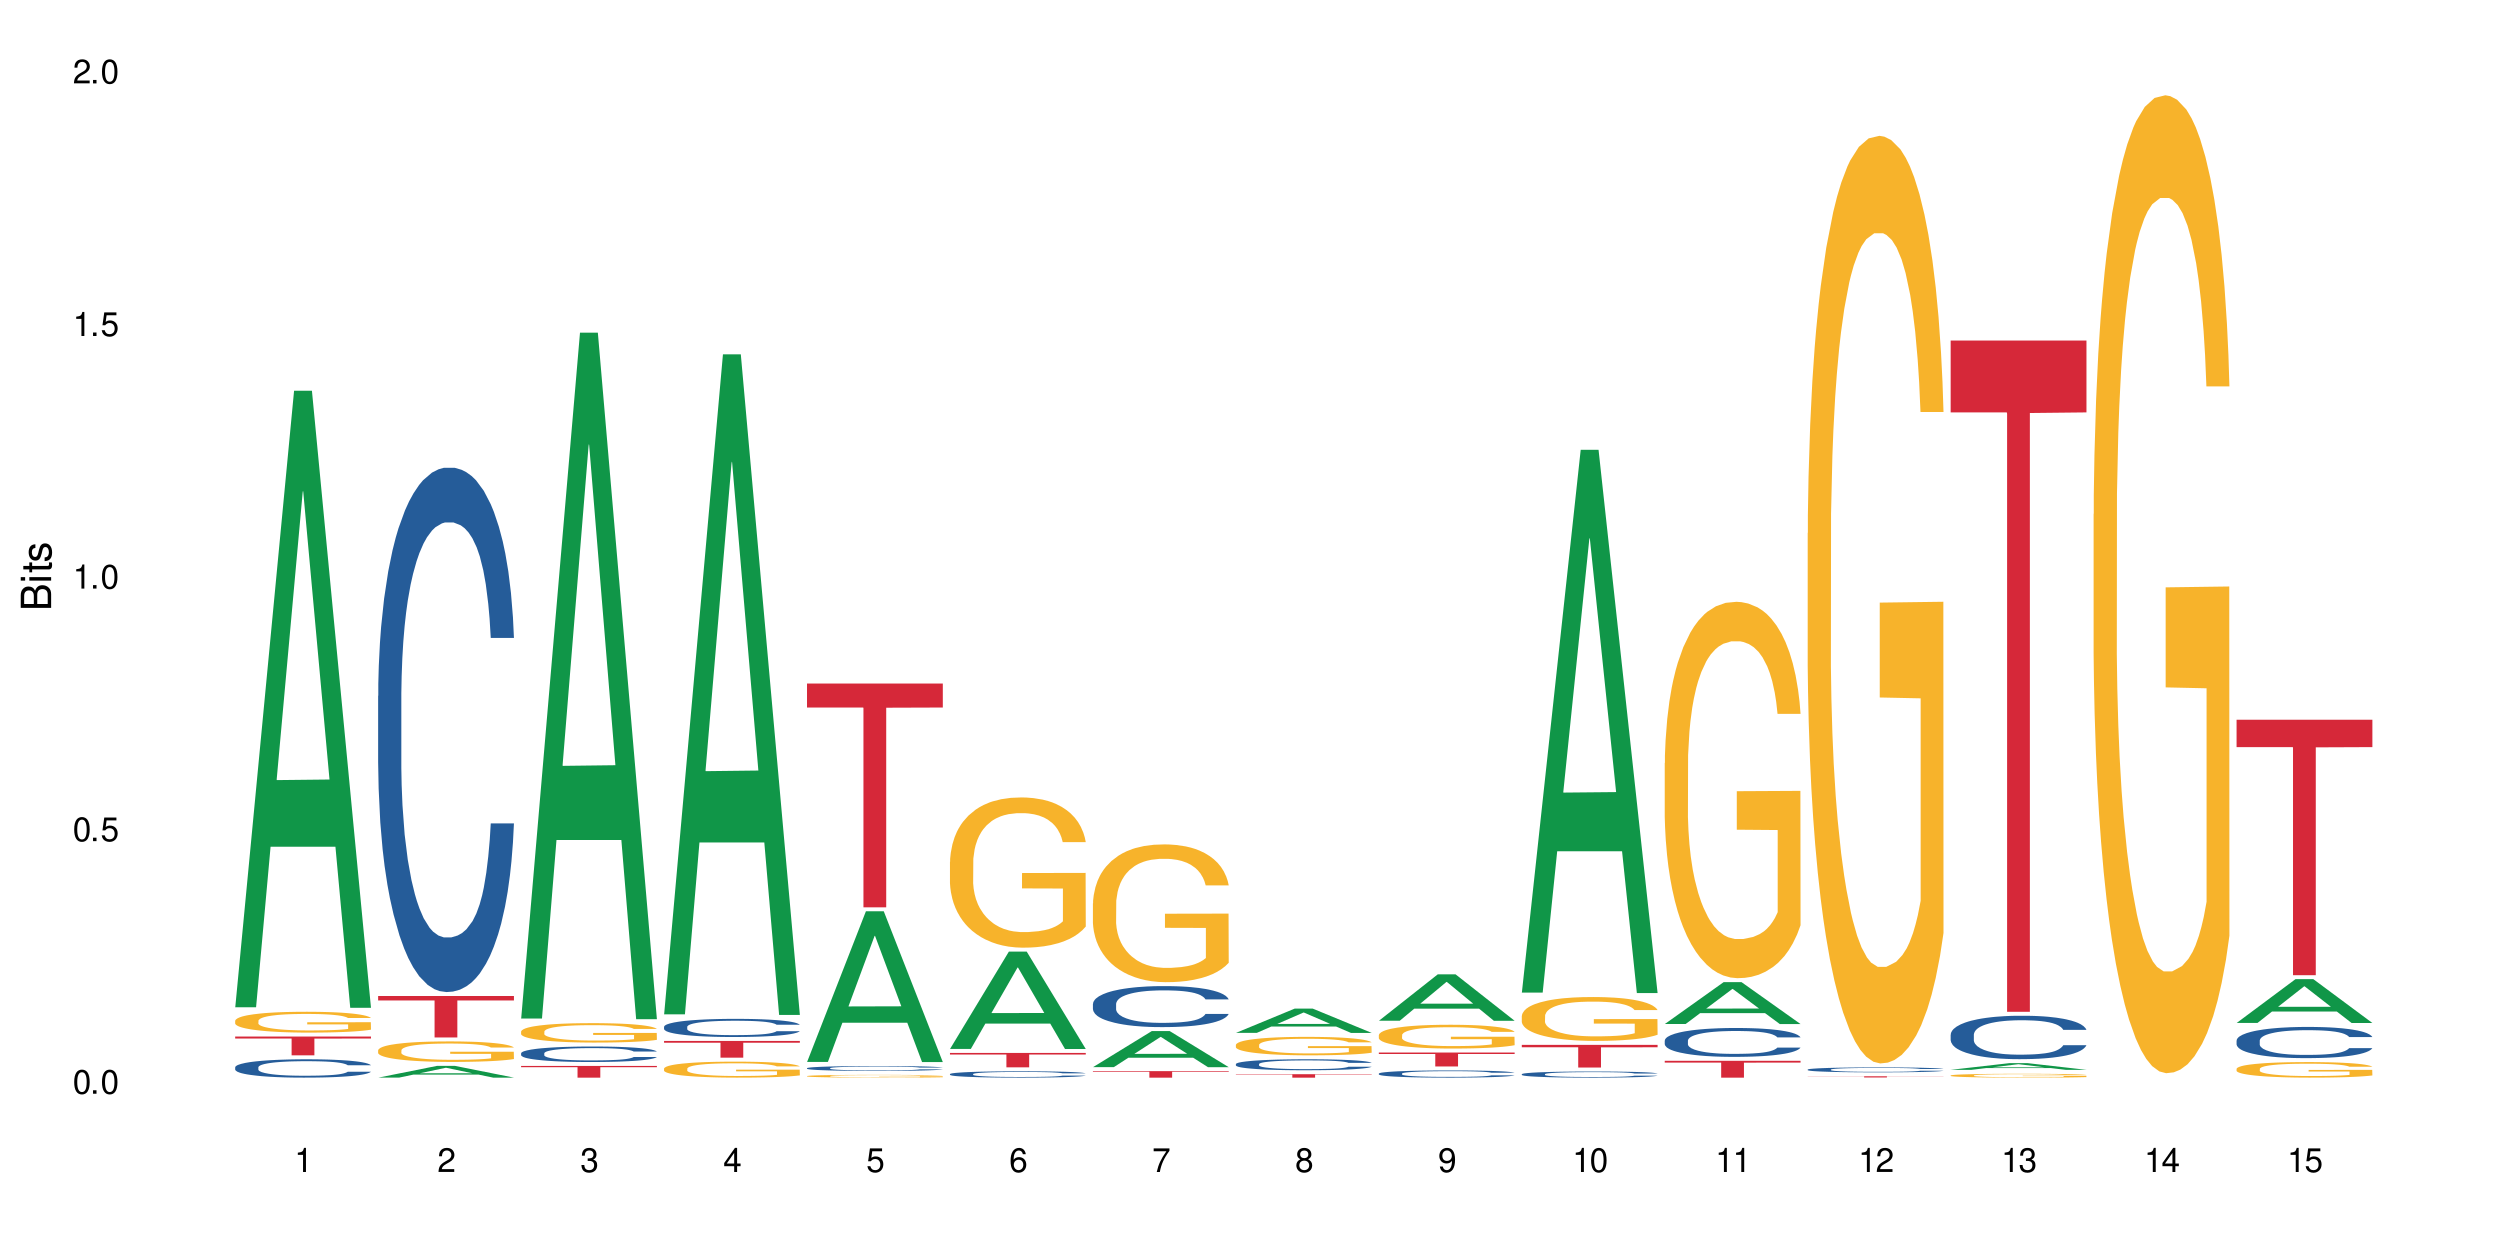 <?xml version="1.0" encoding="UTF-8"?>
<svg xmlns="http://www.w3.org/2000/svg" xmlns:xlink="http://www.w3.org/1999/xlink" width="720" height="360" viewBox="0 0 720 360">
<defs>
<g>
<g id="glyph-0-0">
</g>
<g id="glyph-0-1">
<path d="M 2.641 -6.938 C 2 -6.938 1.422 -6.656 1.078 -6.172 C 0.641 -5.562 0.406 -4.641 0.406 -3.359 C 0.406 -1.016 1.188 0.219 2.641 0.219 C 4.078 0.219 4.859 -1.016 4.859 -3.297 C 4.859 -4.641 4.656 -5.547 4.203 -6.172 C 3.844 -6.656 3.281 -6.938 2.641 -6.938 Z M 2.641 -6.188 C 3.547 -6.188 4 -5.25 4 -3.375 C 4 -1.406 3.562 -0.484 2.625 -0.484 C 1.734 -0.484 1.281 -1.438 1.281 -3.344 C 1.281 -5.25 1.734 -6.188 2.641 -6.188 Z M 2.641 -6.188 "/>
</g>
<g id="glyph-0-2">
<path d="M 1.828 -1 L 0.828 -1 L 0.828 0 L 1.828 0 Z M 1.828 -1 "/>
</g>
<g id="glyph-0-3">
<path d="M 4.562 -6.797 L 1.062 -6.797 L 0.547 -3.094 L 1.328 -3.094 C 1.719 -3.562 2.047 -3.734 2.578 -3.734 C 3.484 -3.734 4.062 -3.109 4.062 -2.094 C 4.062 -1.125 3.484 -0.531 2.578 -0.531 C 1.828 -0.531 1.375 -0.906 1.188 -1.672 L 0.328 -1.672 C 0.453 -1.109 0.547 -0.844 0.75 -0.594 C 1.125 -0.078 1.828 0.219 2.594 0.219 C 3.969 0.219 4.922 -0.781 4.922 -2.219 C 4.922 -3.562 4.031 -4.484 2.719 -4.484 C 2.25 -4.484 1.859 -4.359 1.469 -4.062 L 1.734 -5.969 L 4.562 -5.969 Z M 4.562 -6.797 "/>
</g>
<g id="glyph-0-4">
<path d="M 2.484 -4.938 L 2.484 0 L 3.328 0 L 3.328 -6.938 L 2.766 -6.938 C 2.469 -5.875 2.281 -5.734 0.984 -5.562 L 0.984 -4.938 Z M 2.484 -4.938 "/>
</g>
<g id="glyph-0-5">
<path d="M 4.859 -0.828 L 1.281 -0.828 C 1.359 -1.406 1.672 -1.781 2.5 -2.281 L 3.469 -2.828 C 4.406 -3.344 4.906 -4.062 4.906 -4.906 C 4.906 -5.484 4.672 -6.031 4.266 -6.406 C 3.859 -6.766 3.375 -6.938 2.719 -6.938 C 1.859 -6.938 1.219 -6.625 0.844 -6.031 C 0.609 -5.672 0.5 -5.234 0.484 -4.531 L 1.328 -4.531 C 1.359 -5.016 1.406 -5.281 1.531 -5.516 C 1.75 -5.938 2.188 -6.203 2.703 -6.203 C 3.469 -6.203 4.031 -5.641 4.031 -4.891 C 4.031 -4.344 3.719 -3.859 3.125 -3.516 L 2.234 -3 C 0.812 -2.172 0.406 -1.531 0.328 -0.016 L 4.859 -0.016 Z M 4.859 -0.828 "/>
</g>
<g id="glyph-0-6">
<path d="M 2.125 -3.188 L 2.578 -3.188 C 3.5 -3.188 3.984 -2.766 3.984 -1.922 C 3.984 -1.062 3.469 -0.531 2.594 -0.531 C 1.656 -0.531 1.203 -1 1.156 -2.016 L 0.312 -2.016 C 0.344 -1.453 0.438 -1.094 0.609 -0.781 C 0.953 -0.109 1.625 0.219 2.547 0.219 C 3.953 0.219 4.859 -0.625 4.859 -1.938 C 4.859 -2.828 4.516 -3.297 3.703 -3.594 C 4.344 -3.844 4.656 -4.328 4.656 -5.031 C 4.656 -6.219 3.875 -6.938 2.578 -6.938 C 1.203 -6.938 0.484 -6.172 0.453 -4.703 L 1.297 -4.703 C 1.312 -5.125 1.344 -5.359 1.453 -5.578 C 1.641 -5.969 2.062 -6.203 2.594 -6.203 C 3.344 -6.203 3.797 -5.75 3.797 -5 C 3.797 -4.516 3.609 -4.219 3.25 -4.047 C 3.016 -3.953 2.703 -3.922 2.125 -3.906 Z M 2.125 -3.188 "/>
</g>
<g id="glyph-0-7">
<path d="M 3.141 -1.672 L 3.141 0 L 3.984 0 L 3.984 -1.672 L 4.984 -1.672 L 4.984 -2.438 L 3.984 -2.438 L 3.984 -6.938 L 3.359 -6.938 L 0.266 -2.578 L 0.266 -1.672 Z M 3.141 -2.438 L 1 -2.438 L 3.141 -5.5 Z M 3.141 -2.438 "/>
</g>
<g id="glyph-0-8">
<path d="M 4.781 -5.125 C 4.609 -6.266 3.891 -6.938 2.844 -6.938 C 2.094 -6.938 1.422 -6.578 1.031 -5.953 C 0.594 -5.266 0.406 -4.422 0.406 -3.172 C 0.406 -2 0.578 -1.25 0.984 -0.641 C 1.359 -0.078 1.953 0.219 2.703 0.219 C 3.984 0.219 4.922 -0.75 4.922 -2.094 C 4.922 -3.375 4.062 -4.281 2.844 -4.281 C 2.172 -4.281 1.641 -4.031 1.281 -3.516 C 1.281 -5.234 1.828 -6.188 2.797 -6.188 C 3.391 -6.188 3.797 -5.797 3.938 -5.125 Z M 2.734 -3.531 C 3.547 -3.531 4.062 -2.953 4.062 -2.031 C 4.062 -1.156 3.484 -0.531 2.703 -0.531 C 1.922 -0.531 1.328 -1.188 1.328 -2.078 C 1.328 -2.938 1.906 -3.531 2.734 -3.531 Z M 2.734 -3.531 "/>
</g>
<g id="glyph-0-9">
<path d="M 4.984 -6.797 L 0.438 -6.797 L 0.438 -5.969 L 4.109 -5.969 C 2.5 -3.656 1.828 -2.234 1.328 0 L 2.219 0 C 2.594 -2.172 3.453 -4.047 4.984 -6.094 Z M 4.984 -6.797 "/>
</g>
<g id="glyph-0-10">
<path d="M 3.75 -3.656 C 4.469 -4.094 4.688 -4.438 4.688 -5.078 C 4.688 -6.172 3.844 -6.938 2.641 -6.938 C 1.438 -6.938 0.594 -6.172 0.594 -5.094 C 0.594 -4.438 0.812 -4.094 1.516 -3.656 C 0.734 -3.266 0.359 -2.703 0.359 -1.922 C 0.359 -0.656 1.281 0.219 2.641 0.219 C 3.984 0.219 4.922 -0.656 4.922 -1.922 C 4.922 -2.703 4.531 -3.266 3.75 -3.656 Z M 2.641 -6.188 C 3.359 -6.188 3.812 -5.75 3.812 -5.062 C 3.812 -4.406 3.344 -3.984 2.641 -3.984 C 1.922 -3.984 1.453 -4.406 1.453 -5.078 C 1.453 -5.75 1.922 -6.188 2.641 -6.188 Z M 2.641 -3.266 C 3.484 -3.266 4.062 -2.719 4.062 -1.906 C 4.062 -1.078 3.484 -0.531 2.625 -0.531 C 1.797 -0.531 1.219 -1.094 1.219 -1.906 C 1.219 -2.719 1.781 -3.266 2.641 -3.266 Z M 2.641 -3.266 "/>
</g>
<g id="glyph-0-11">
<path d="M 0.516 -1.578 C 0.672 -0.453 1.406 0.219 2.438 0.219 C 3.188 0.219 3.859 -0.141 4.266 -0.766 C 4.688 -1.453 4.891 -2.297 4.891 -3.547 C 4.891 -4.719 4.703 -5.453 4.312 -6.078 C 3.938 -6.641 3.344 -6.938 2.594 -6.938 C 1.297 -6.938 0.359 -5.969 0.359 -4.625 C 0.359 -3.344 1.234 -2.453 2.453 -2.453 C 3.094 -2.453 3.578 -2.672 4.016 -3.203 C 4 -1.484 3.469 -0.531 2.5 -0.531 C 1.906 -0.531 1.484 -0.906 1.359 -1.578 Z M 2.578 -6.203 C 3.375 -6.203 3.969 -5.531 3.969 -4.641 C 3.969 -3.797 3.391 -3.188 2.547 -3.188 C 1.734 -3.188 1.234 -3.766 1.234 -4.688 C 1.234 -5.562 1.797 -6.203 2.578 -6.203 Z M 2.578 -6.203 "/>
</g>
<g id="glyph-1-0">
</g>
<g id="glyph-1-1">
<path d="M 0 -0.953 L 0 -4.891 C 0 -5.719 -0.234 -6.344 -0.734 -6.797 C -1.188 -7.234 -1.812 -7.469 -2.5 -7.469 C -3.547 -7.469 -4.188 -7 -4.625 -5.875 C -4.984 -6.688 -5.625 -7.094 -6.531 -7.094 C -7.172 -7.094 -7.734 -6.859 -8.141 -6.391 C -8.562 -5.922 -8.75 -5.344 -8.75 -4.5 L -8.75 -0.953 Z M -4.984 -2.062 L -7.766 -2.062 L -7.766 -4.219 C -7.766 -4.844 -7.688 -5.203 -7.453 -5.5 C -7.219 -5.812 -6.859 -5.969 -6.375 -5.969 C -5.891 -5.969 -5.531 -5.812 -5.297 -5.5 C -5.062 -5.203 -4.984 -4.844 -4.984 -4.219 Z M -0.984 -2.062 L -4 -2.062 L -4 -4.781 C -4 -5.766 -3.438 -6.359 -2.484 -6.359 C -1.547 -6.359 -0.984 -5.766 -0.984 -4.781 Z M -0.984 -2.062 "/>
</g>
<g id="glyph-1-2">
<path d="M -6.281 -1.797 L -6.281 -0.797 L 0 -0.797 L 0 -1.797 Z M -8.75 -1.797 L -8.75 -0.797 L -7.484 -0.797 L -7.484 -1.797 Z M -8.75 -1.797 "/>
</g>
<g id="glyph-1-3">
<path d="M -6.281 -3.047 L -6.281 -2.016 L -8.016 -2.016 L -8.016 -1.016 L -6.281 -1.016 L -6.281 -0.172 L -5.469 -0.172 L -5.469 -1.016 L -0.719 -1.016 C -0.078 -1.016 0.281 -1.453 0.281 -2.234 C 0.281 -2.5 0.25 -2.719 0.188 -3.047 L -0.641 -3.047 C -0.609 -2.906 -0.594 -2.766 -0.594 -2.562 C -0.594 -2.141 -0.719 -2.016 -1.156 -2.016 L -5.469 -2.016 L -5.469 -3.047 Z M -6.281 -3.047 "/>
</g>
<g id="glyph-1-4">
<path d="M -4.531 -5.25 C -5.766 -5.25 -6.469 -4.422 -6.469 -2.969 C -6.469 -1.516 -5.719 -0.562 -4.547 -0.562 C -3.562 -0.562 -3.094 -1.062 -2.734 -2.562 L -2.516 -3.484 C -2.344 -4.188 -2.094 -4.469 -1.641 -4.469 C -1.047 -4.469 -0.641 -3.875 -0.641 -3 C -0.641 -2.453 -0.797 -2 -1.062 -1.75 C -1.25 -1.594 -1.422 -1.531 -1.875 -1.469 L -1.875 -0.406 C -0.422 -0.453 0.281 -1.266 0.281 -2.922 C 0.281 -4.5 -0.5 -5.516 -1.719 -5.516 C -2.656 -5.516 -3.172 -4.984 -3.469 -3.734 L -3.703 -2.766 C -3.891 -1.953 -4.156 -1.609 -4.594 -1.609 C -5.188 -1.609 -5.547 -2.125 -5.547 -2.938 C -5.547 -3.75 -5.203 -4.172 -4.531 -4.203 Z M -4.531 -5.25 "/>
</g>
</g>
</defs>
<rect x="-72" y="-36" width="864" height="432" fill="rgb(100%, 100%, 100%)" fill-opacity="1"/>
<path fill-rule="nonzero" fill="rgb(6.275%, 58.824%, 28.235%)" fill-opacity="1" d="M 67.73 290.086 L 67.773 289.918 L 84.695 112.527 L 89.836 112.527 L 106.844 290.254 L 100.867 290.254 L 96.605 243.859 L 77.926 243.859 L 73.75 290.086 L 67.73 290.086 L 79.723 224.668 L 94.895 224.5 L 87.328 141.562 L 87.246 141.395 L 87.16 141.898 L 79.684 224.5 L 79.723 224.668 Z M 67.73 290.086 "/>
<path fill-rule="nonzero" fill="rgb(14.51%, 36.078%, 60%)" fill-opacity="1" d="M 67.73 307.379 L 67.777 307.371 L 67.777 307.258 L 67.922 307.074 L 68.254 306.84 L 68.59 306.684 L 69.449 306.398 L 70.641 306.121 L 71.879 305.91 L 72.785 305.785 L 73.598 305.688 L 75.457 305.508 L 76.652 305.418 L 77.938 305.336 L 79.512 305.254 L 80.656 305.207 L 83.234 305.129 L 85.141 305.094 L 86.621 305.078 L 89.816 305.078 L 91.723 305.098 L 93.105 305.121 L 94.633 305.16 L 95.922 305.207 L 98.164 305.312 L 100.168 305.445 L 101.074 305.523 L 102.504 305.672 L 103.602 305.816 L 104.363 305.945 L 105.223 306.121 L 105.984 306.34 L 106.559 306.586 L 106.844 306.793 L 100.168 306.793 L 99.832 306.602 L 99.449 306.449 L 98.734 306.254 L 98.02 306.113 L 97.02 305.973 L 96.113 305.879 L 94.871 305.789 L 93.773 305.73 L 92.629 305.688 L 91.531 305.66 L 89.434 305.629 L 87 305.629 L 86.094 305.641 L 84.234 305.68 L 83.234 305.711 L 81.801 305.781 L 80.801 305.844 L 79.609 305.938 L 78.797 306.02 L 77.797 306.145 L 77.078 306.258 L 76.27 306.418 L 75.793 306.539 L 75.363 306.672 L 74.98 306.832 L 74.695 307 L 74.504 307.18 L 74.41 307.352 L 74.41 308.102 L 74.504 308.273 L 74.742 308.477 L 75.363 308.773 L 76.27 309.027 L 77.32 309.23 L 78.32 309.375 L 78.891 309.441 L 79.656 309.52 L 80.848 309.617 L 82.566 309.715 L 83.566 309.75 L 85.094 309.789 L 86.668 309.809 L 88.766 309.809 L 90.625 309.789 L 91.867 309.766 L 93.156 309.727 L 94.918 309.645 L 96.016 309.57 L 96.969 309.477 L 97.688 309.387 L 98.164 309.309 L 98.879 309.16 L 99.449 308.992 L 99.879 308.824 L 100.168 308.66 L 106.844 308.66 L 106.559 308.855 L 106.129 309.043 L 105.699 309.184 L 105.031 309.352 L 104.27 309.5 L 103.172 309.668 L 102.266 309.781 L 101.074 309.902 L 99.977 309.992 L 98.781 310.074 L 97.02 310.172 L 95.875 310.219 L 94.633 310.262 L 93.156 310.301 L 91.293 310.336 L 89.289 310.355 L 87.43 310.359 L 85.426 310.352 L 83.949 310.332 L 81.992 310.289 L 79.559 310.199 L 77.797 310.109 L 76.414 310.016 L 75.219 309.922 L 73.883 309.789 L 72.168 309.578 L 71.117 309.414 L 70.402 309.277 L 69.59 309.09 L 69.02 308.922 L 68.352 308.652 L 67.875 308.309 L 67.73 308.043 Z M 67.73 307.379 "/>
<path fill-rule="nonzero" fill="rgb(96.863%, 70.196%, 16.863%)" fill-opacity="1" d="M 67.73 293.957 L 67.777 293.953 L 67.777 293.844 L 67.969 293.598 L 68.445 293.258 L 69.066 292.977 L 69.734 292.758 L 70.164 292.645 L 70.879 292.48 L 71.5 292.359 L 73.074 292.113 L 75.078 291.883 L 76.172 291.781 L 77.414 291.691 L 79.18 291.586 L 79.988 291.547 L 82.469 291.461 L 85.285 291.406 L 88.383 291.387 L 89.816 291.395 L 91.77 291.414 L 94.441 291.477 L 95.969 291.531 L 97.16 291.586 L 98.402 291.656 L 99.926 291.766 L 101.359 291.898 L 102.504 292.031 L 103.648 292.195 L 104.602 292.371 L 105.414 292.562 L 106.129 292.793 L 106.559 292.984 L 106.844 293.176 L 100.215 293.176 L 99.832 292.984 L 99.402 292.836 L 98.688 292.652 L 97.973 292.523 L 97.258 292.418 L 95.922 292.277 L 94.777 292.188 L 93.344 292.113 L 91.961 292.062 L 90.387 292.031 L 89.434 292.02 L 86.906 292.02 L 84.617 292.059 L 83.281 292.102 L 82.328 292.145 L 80.992 292.227 L 80.18 292.293 L 79.703 292.336 L 78.273 292.508 L 77.32 292.66 L 76.793 292.766 L 76.125 292.93 L 75.648 293.078 L 75.125 293.297 L 74.84 293.461 L 74.457 293.832 L 74.41 294.82 L 74.551 295.027 L 74.84 295.254 L 75.219 295.449 L 75.793 295.656 L 76.363 295.816 L 77.367 296.031 L 78.227 296.172 L 78.891 296.266 L 80.18 296.414 L 80.703 296.465 L 81.945 296.562 L 83.234 296.637 L 84.809 296.703 L 86 296.738 L 87.906 296.766 L 90.34 296.766 L 93.203 296.73 L 95.016 296.688 L 96.254 296.645 L 97.066 296.605 L 98.066 296.547 L 98.781 296.492 L 99.449 296.43 L 100.262 296.336 L 100.262 295.027 L 88.48 295.023 L 88.48 294.406 L 106.797 294.402 L 106.844 296.547 L 105.844 296.695 L 104.602 296.836 L 103.41 296.945 L 102.168 297.039 L 100.406 297.145 L 98.973 297.207 L 96.781 297.285 L 94.777 297.336 L 92.676 297.367 L 90.816 297.383 L 88.621 297.391 L 86.668 297.379 L 84.57 297.344 L 82.898 297.301 L 81.371 297.246 L 79.848 297.176 L 77.938 297.062 L 76.699 296.969 L 75.41 296.852 L 74.121 296.715 L 72.977 296.566 L 72.215 296.453 L 71.453 296.32 L 70.641 296.156 L 69.879 295.969 L 69.305 295.801 L 68.781 295.609 L 68.398 295.426 L 68.016 295.18 L 67.828 294.984 L 67.73 294.812 Z M 67.73 293.957 "/>
<path fill-rule="nonzero" fill="rgb(83.922%, 15.686%, 22.353%)" fill-opacity="1" d="M 67.73 298.527 L 106.844 298.527 L 106.844 299.105 L 90.543 299.109 L 90.543 303.941 L 83.984 303.941 L 83.984 299.117 L 83.891 299.105 L 67.73 299.105 Z M 67.73 298.527 "/>
<path fill-rule="nonzero" fill="rgb(6.275%, 58.824%, 28.235%)" fill-opacity="1" d="M 108.902 310.355 L 108.945 310.355 L 125.867 306.969 L 131.008 306.969 L 148.016 310.359 L 142.039 310.359 L 137.777 309.477 L 119.098 309.477 L 114.922 310.355 L 108.902 310.355 L 120.895 309.109 L 136.062 309.105 L 128.5 307.523 L 128.418 307.52 L 128.332 307.531 L 120.855 309.105 L 120.895 309.109 Z M 108.902 310.355 "/>
<path fill-rule="nonzero" fill="rgb(14.51%, 36.078%, 60%)" fill-opacity="1" d="M 108.902 200.426 L 108.949 200.285 L 108.949 196.973 L 109.094 191.73 L 109.426 185.105 L 109.762 180.551 L 110.621 172.41 L 111.812 164.543 L 113.051 158.469 L 113.957 154.883 L 114.77 152.121 L 116.629 147.016 L 117.82 144.395 L 119.109 142.047 L 120.684 139.699 L 121.828 138.32 L 124.406 136.113 L 126.312 135.148 L 127.793 134.734 L 130.988 134.734 L 132.895 135.285 L 134.277 135.977 L 135.805 137.078 L 137.094 138.32 L 139.336 141.355 L 141.336 145.223 L 142.242 147.43 L 143.676 151.707 L 144.773 155.848 L 145.535 159.438 L 146.395 164.543 L 147.156 170.754 L 147.73 177.793 L 148.016 183.727 L 141.336 183.727 L 141.004 178.207 L 140.621 173.926 L 139.906 168.27 L 139.191 164.266 L 138.191 160.266 L 137.285 157.641 L 136.043 155.02 L 134.945 153.363 L 133.801 152.121 L 132.703 151.293 L 130.605 150.465 L 128.172 150.465 L 127.266 150.742 L 125.406 151.844 L 124.406 152.812 L 122.973 154.742 L 121.973 156.539 L 120.781 159.297 L 119.969 161.645 L 118.969 165.234 L 118.25 168.406 L 117.441 172.961 L 116.965 176.41 L 116.535 180.273 L 116.152 184.828 L 115.867 189.66 L 115.676 194.766 L 115.582 199.734 L 115.582 221.125 L 115.676 226.094 L 115.914 231.891 L 116.535 240.309 L 117.441 247.625 L 118.488 253.418 L 119.492 257.559 L 120.062 259.492 L 120.828 261.699 L 122.02 264.461 L 123.738 267.219 L 124.738 268.324 L 126.266 269.43 L 127.84 269.98 L 129.938 269.98 L 131.797 269.43 L 133.039 268.738 L 134.324 267.633 L 136.09 265.289 L 137.188 263.082 L 138.141 260.457 L 138.859 257.836 L 139.336 255.629 L 140.051 251.348 L 140.621 246.656 L 141.051 241.828 L 141.336 237.133 L 148.016 237.133 L 147.73 242.656 L 147.301 248.039 L 146.871 252.039 L 146.203 256.871 L 145.441 261.148 L 144.344 265.977 L 143.438 269.152 L 142.242 272.602 L 141.148 275.227 L 139.953 277.57 L 138.191 280.332 L 137.043 281.711 L 135.805 282.953 L 134.324 284.059 L 132.465 285.023 L 130.461 285.574 L 128.602 285.715 L 126.598 285.438 L 125.121 284.887 L 123.164 283.645 L 120.73 281.16 L 118.969 278.535 L 117.582 275.914 L 116.391 273.156 L 115.055 269.43 L 113.34 263.355 L 112.289 258.664 L 111.574 254.801 L 110.762 249.418 L 110.191 244.586 L 109.523 236.859 L 109.047 227.059 L 108.902 219.469 Z M 108.902 200.426 "/>
<path fill-rule="nonzero" fill="rgb(96.863%, 70.196%, 16.863%)" fill-opacity="1" d="M 108.902 302.457 L 108.949 302.453 L 108.949 302.344 L 109.141 302.102 L 109.617 301.766 L 110.238 301.492 L 110.906 301.277 L 111.336 301.164 L 112.051 301 L 112.672 300.883 L 114.246 300.641 L 116.25 300.414 L 117.344 300.316 L 118.586 300.223 L 120.352 300.121 L 121.16 300.082 L 123.641 299.996 L 126.457 299.945 L 129.555 299.926 L 130.988 299.934 L 132.941 299.953 L 135.613 300.016 L 137.141 300.066 L 138.332 300.121 L 139.574 300.191 L 141.098 300.301 L 142.531 300.43 L 143.676 300.559 L 144.82 300.719 L 145.773 300.895 L 146.586 301.082 L 147.301 301.309 L 147.73 301.496 L 148.016 301.688 L 141.387 301.688 L 141.004 301.496 L 140.574 301.352 L 139.859 301.172 L 139.145 301.043 L 138.43 300.941 L 137.094 300.801 L 135.949 300.715 L 134.516 300.641 L 133.133 300.59 L 131.559 300.559 L 130.605 300.547 L 128.078 300.547 L 125.789 300.586 L 124.453 300.629 L 123.5 300.672 L 122.164 300.754 L 121.352 300.816 L 120.875 300.859 L 119.445 301.027 L 118.488 301.18 L 117.965 301.281 L 117.297 301.441 L 116.82 301.59 L 116.297 301.805 L 116.008 301.965 L 115.629 302.332 L 115.582 303.305 L 115.723 303.508 L 116.008 303.73 L 116.391 303.926 L 116.965 304.129 L 117.535 304.285 L 118.539 304.496 L 119.395 304.637 L 120.062 304.727 L 121.352 304.875 L 121.875 304.922 L 123.117 305.02 L 124.406 305.094 L 125.98 305.16 L 127.172 305.191 L 129.078 305.219 L 131.512 305.219 L 134.375 305.188 L 136.188 305.145 L 137.426 305.102 L 138.238 305.062 L 139.238 305.004 L 139.953 304.949 L 140.621 304.891 L 141.434 304.797 L 141.434 303.508 L 129.652 303.504 L 129.652 302.898 L 147.969 302.895 L 148.016 305.004 L 147.016 305.148 L 145.773 305.289 L 144.582 305.395 L 143.34 305.488 L 141.578 305.59 L 140.145 305.656 L 137.949 305.73 L 135.949 305.777 L 133.848 305.812 L 131.988 305.828 L 129.793 305.832 L 127.84 305.824 L 125.742 305.789 L 124.07 305.746 L 122.543 305.691 L 121.02 305.621 L 119.109 305.508 L 117.871 305.418 L 116.582 305.305 L 115.293 305.168 L 114.148 305.023 L 113.387 304.91 L 112.625 304.781 L 111.812 304.621 L 111.051 304.438 L 110.477 304.27 L 109.953 304.082 L 109.57 303.902 L 109.188 303.66 L 108.996 303.465 L 108.902 303.297 Z M 108.902 302.457 "/>
<path fill-rule="nonzero" fill="rgb(83.922%, 15.686%, 22.353%)" fill-opacity="1" d="M 108.902 286.852 L 148.016 286.852 L 148.016 288.129 L 131.715 288.141 L 131.715 298.793 L 125.156 298.793 L 125.156 288.148 L 125.062 288.129 L 108.902 288.129 Z M 108.902 286.852 "/>
<path fill-rule="nonzero" fill="rgb(6.275%, 58.824%, 28.235%)" fill-opacity="1" d="M 150.074 293.344 L 150.117 293.156 L 167.039 95.805 L 172.18 95.805 L 189.188 293.527 L 183.211 293.527 L 178.949 241.914 L 160.27 241.914 L 156.09 293.344 L 150.074 293.344 L 162.066 220.566 L 177.234 220.379 L 169.672 128.105 L 169.59 127.922 L 169.504 128.48 L 162.027 220.379 L 162.066 220.566 Z M 150.074 293.344 "/>
<path fill-rule="nonzero" fill="rgb(14.51%, 36.078%, 60%)" fill-opacity="1" d="M 150.074 303.34 L 150.121 303.336 L 150.121 303.238 L 150.266 303.082 L 150.598 302.887 L 150.934 302.75 L 151.793 302.512 L 152.984 302.277 L 154.223 302.098 L 155.129 301.992 L 155.941 301.91 L 157.801 301.762 L 158.992 301.684 L 160.281 301.613 L 161.855 301.543 L 163 301.504 L 165.578 301.438 L 167.484 301.41 L 168.965 301.398 L 172.16 301.398 L 174.066 301.414 L 175.449 301.434 L 176.977 301.465 L 178.266 301.504 L 180.508 301.594 L 182.508 301.707 L 183.414 301.773 L 184.848 301.898 L 185.945 302.02 L 186.707 302.129 L 187.566 302.277 L 188.328 302.461 L 188.902 302.668 L 189.188 302.844 L 182.508 302.844 L 182.176 302.684 L 181.793 302.555 L 181.078 302.387 L 180.363 302.27 L 179.359 302.152 L 178.453 302.074 L 177.215 301.996 L 176.117 301.949 L 174.973 301.91 L 173.875 301.887 L 171.777 301.863 L 169.344 301.863 L 168.438 301.871 L 166.578 301.902 L 165.578 301.93 L 164.145 301.988 L 163.145 302.043 L 161.953 302.121 L 161.141 302.191 L 160.137 302.297 L 159.422 302.391 L 158.613 302.527 L 158.137 302.629 L 157.707 302.742 L 157.324 302.879 L 157.039 303.02 L 156.848 303.172 L 156.754 303.316 L 156.754 303.949 L 156.848 304.098 L 157.086 304.27 L 157.707 304.516 L 158.613 304.734 L 159.66 304.906 L 160.664 305.027 L 161.234 305.086 L 162 305.148 L 163.191 305.23 L 164.91 305.312 L 165.91 305.344 L 167.438 305.379 L 169.012 305.395 L 171.109 305.395 L 172.969 305.379 L 174.211 305.359 L 175.496 305.324 L 177.262 305.254 L 178.359 305.191 L 179.312 305.113 L 180.027 305.035 L 180.508 304.969 L 181.223 304.844 L 181.793 304.703 L 182.223 304.562 L 182.508 304.422 L 189.188 304.422 L 188.902 304.586 L 188.473 304.746 L 188.043 304.863 L 187.375 305.008 L 186.613 305.133 L 185.516 305.277 L 184.609 305.371 L 183.414 305.473 L 182.32 305.551 L 181.125 305.617 L 179.359 305.699 L 178.215 305.742 L 176.977 305.777 L 175.496 305.809 L 173.637 305.84 L 171.633 305.855 L 169.773 305.859 L 167.77 305.852 L 166.293 305.836 L 164.336 305.797 L 161.902 305.723 L 160.137 305.648 L 158.754 305.57 L 157.562 305.488 L 156.227 305.379 L 154.512 305.199 L 153.461 305.059 L 152.746 304.945 L 151.934 304.785 L 151.363 304.645 L 150.695 304.414 L 150.219 304.125 L 150.074 303.902 Z M 150.074 303.34 "/>
<path fill-rule="nonzero" fill="rgb(96.863%, 70.196%, 16.863%)" fill-opacity="1" d="M 150.074 297.062 L 150.121 297.055 L 150.121 296.953 L 150.312 296.723 L 150.789 296.406 L 151.41 296.145 L 152.078 295.941 L 152.508 295.836 L 153.223 295.68 L 153.844 295.57 L 155.418 295.34 L 157.418 295.125 L 158.516 295.031 L 159.758 294.945 L 161.523 294.848 L 162.332 294.812 L 164.812 294.73 L 167.629 294.68 L 170.727 294.664 L 172.16 294.668 L 174.113 294.691 L 176.785 294.746 L 178.312 294.797 L 179.504 294.848 L 180.746 294.914 L 182.27 295.016 L 183.703 295.141 L 184.848 295.262 L 185.992 295.414 L 186.945 295.578 L 187.758 295.758 L 188.473 295.973 L 188.902 296.152 L 189.188 296.332 L 182.559 296.332 L 182.176 296.152 L 181.746 296.012 L 181.031 295.844 L 180.316 295.723 L 179.602 295.625 L 178.266 295.492 L 177.121 295.41 L 175.688 295.34 L 174.305 295.293 L 172.73 295.262 L 171.777 295.25 L 169.25 295.25 L 166.961 295.289 L 165.625 295.328 L 164.672 295.371 L 163.336 295.445 L 162.523 295.508 L 162.047 295.547 L 160.617 295.707 L 159.66 295.852 L 159.137 295.945 L 158.469 296.102 L 157.992 296.238 L 157.469 296.441 L 157.18 296.598 L 156.801 296.945 L 156.754 297.863 L 156.895 298.059 L 157.18 298.266 L 157.562 298.453 L 158.137 298.645 L 158.707 298.793 L 159.711 298.992 L 160.566 299.125 L 161.234 299.215 L 162.523 299.352 L 163.047 299.398 L 164.289 299.488 L 165.578 299.562 L 167.148 299.621 L 168.344 299.652 L 170.25 299.68 L 172.684 299.68 L 175.547 299.648 L 177.359 299.605 L 178.598 299.566 L 179.41 299.531 L 180.41 299.473 L 181.125 299.422 L 181.793 299.367 L 182.605 299.281 L 182.605 298.059 L 170.824 298.055 L 170.824 297.48 L 189.141 297.477 L 189.188 299.473 L 188.188 299.613 L 186.945 299.746 L 185.754 299.848 L 184.512 299.934 L 182.746 300.031 L 181.316 300.094 L 179.121 300.164 L 177.121 300.211 L 175.02 300.242 L 173.16 300.254 L 170.965 300.262 L 169.012 300.25 L 166.91 300.219 L 165.242 300.18 L 163.715 300.129 L 162.191 300.062 L 160.281 299.953 L 159.043 299.867 L 157.754 299.762 L 156.465 299.633 L 155.32 299.492 L 154.559 299.387 L 153.793 299.266 L 152.984 299.109 L 152.219 298.938 L 151.648 298.777 L 151.125 298.602 L 150.742 298.43 L 150.359 298.199 L 150.168 298.016 L 150.074 297.859 Z M 150.074 297.062 "/>
<path fill-rule="nonzero" fill="rgb(83.922%, 15.686%, 22.353%)" fill-opacity="1" d="M 150.074 306.996 L 189.188 306.996 L 189.188 307.355 L 172.887 307.359 L 172.887 310.359 L 166.328 310.359 L 166.328 307.363 L 166.234 307.355 L 150.074 307.355 Z M 150.074 306.996 "/>
<path fill-rule="nonzero" fill="rgb(6.275%, 58.824%, 28.235%)" fill-opacity="1" d="M 191.246 292.121 L 191.289 291.941 L 208.211 102.043 L 213.352 102.043 L 230.359 292.301 L 224.383 292.301 L 220.121 242.637 L 201.441 242.637 L 197.262 292.121 L 191.246 292.121 L 203.238 222.094 L 218.406 221.914 L 210.844 133.129 L 210.762 132.949 L 210.676 133.484 L 203.195 221.914 L 203.238 222.094 Z M 191.246 292.121 "/>
<path fill-rule="nonzero" fill="rgb(14.51%, 36.078%, 60%)" fill-opacity="1" d="M 191.246 295.707 L 191.293 295.703 L 191.293 295.586 L 191.438 295.406 L 191.77 295.176 L 192.105 295.02 L 192.965 294.738 L 194.156 294.465 L 195.395 294.258 L 196.301 294.133 L 197.113 294.035 L 198.973 293.859 L 200.164 293.77 L 201.453 293.688 L 203.027 293.605 L 204.172 293.559 L 206.746 293.484 L 208.656 293.449 L 210.133 293.434 L 213.332 293.434 L 215.238 293.453 L 216.621 293.477 L 218.148 293.516 L 219.438 293.559 L 221.676 293.664 L 223.68 293.797 L 224.586 293.875 L 226.02 294.023 L 227.117 294.164 L 227.879 294.289 L 228.738 294.465 L 229.5 294.68 L 230.074 294.926 L 230.359 295.129 L 223.68 295.129 L 223.348 294.938 L 222.965 294.789 L 222.25 294.594 L 221.535 294.457 L 220.531 294.316 L 219.625 294.227 L 218.387 294.137 L 217.289 294.078 L 216.145 294.035 L 215.047 294.008 L 212.949 293.98 L 210.516 293.98 L 209.609 293.988 L 207.75 294.027 L 206.746 294.062 L 205.316 294.129 L 204.316 294.191 L 203.121 294.285 L 202.312 294.367 L 201.309 294.488 L 200.594 294.602 L 199.785 294.758 L 199.309 294.875 L 198.879 295.012 L 198.496 295.168 L 198.211 295.336 L 198.02 295.512 L 197.922 295.684 L 197.922 296.422 L 198.02 296.594 L 198.258 296.797 L 198.879 297.086 L 199.785 297.34 L 200.832 297.539 L 201.836 297.684 L 202.406 297.75 L 203.172 297.824 L 204.363 297.922 L 206.082 298.016 L 207.082 298.055 L 208.609 298.094 L 210.184 298.113 L 212.281 298.113 L 214.141 298.094 L 215.383 298.07 L 216.668 298.031 L 218.434 297.949 L 219.531 297.875 L 220.484 297.785 L 221.199 297.691 L 221.676 297.617 L 222.395 297.469 L 222.965 297.305 L 223.395 297.141 L 223.68 296.977 L 230.359 296.977 L 230.074 297.168 L 229.645 297.355 L 229.215 297.492 L 228.547 297.66 L 227.781 297.809 L 226.688 297.973 L 225.781 298.082 L 224.586 298.203 L 223.488 298.293 L 222.297 298.375 L 220.531 298.469 L 219.387 298.52 L 218.148 298.562 L 216.668 298.598 L 214.809 298.633 L 212.805 298.652 L 210.945 298.656 L 208.941 298.648 L 207.465 298.629 L 205.508 298.586 L 203.074 298.5 L 201.309 298.41 L 199.926 298.316 L 198.734 298.223 L 197.398 298.094 L 195.684 297.883 L 194.633 297.723 L 193.918 297.586 L 193.105 297.402 L 192.535 297.234 L 191.867 296.969 L 191.391 296.629 L 191.246 296.367 Z M 191.246 295.707 "/>
<path fill-rule="nonzero" fill="rgb(96.863%, 70.196%, 16.863%)" fill-opacity="1" d="M 191.246 307.727 L 191.293 307.723 L 191.293 307.637 L 191.484 307.449 L 191.961 307.188 L 192.582 306.973 L 193.25 306.805 L 193.68 306.715 L 194.395 306.59 L 195.016 306.496 L 196.59 306.309 L 198.59 306.133 L 199.688 306.055 L 200.93 305.984 L 202.695 305.906 L 203.504 305.875 L 205.984 305.809 L 208.801 305.766 L 211.898 305.754 L 213.332 305.758 L 215.285 305.773 L 217.957 305.82 L 219.484 305.863 L 220.676 305.906 L 221.918 305.961 L 223.441 306.043 L 224.875 306.145 L 226.02 306.246 L 227.164 306.371 L 228.117 306.508 L 228.93 306.652 L 229.645 306.828 L 230.074 306.977 L 230.359 307.125 L 223.73 307.125 L 223.348 306.977 L 222.918 306.863 L 222.203 306.727 L 221.488 306.625 L 220.77 306.543 L 219.438 306.434 L 218.293 306.367 L 216.859 306.309 L 215.477 306.27 L 213.902 306.246 L 212.949 306.238 L 210.422 306.238 L 208.133 306.266 L 206.797 306.301 L 205.84 306.332 L 204.508 306.398 L 203.695 306.445 L 203.219 306.48 L 201.789 306.609 L 200.832 306.73 L 200.309 306.809 L 199.641 306.934 L 199.164 307.051 L 198.641 307.219 L 198.352 307.344 L 197.973 307.629 L 197.922 308.387 L 198.066 308.547 L 198.352 308.719 L 198.734 308.871 L 199.309 309.031 L 199.879 309.152 L 200.883 309.316 L 201.738 309.426 L 202.406 309.496 L 203.695 309.609 L 204.219 309.648 L 205.461 309.727 L 206.746 309.785 L 208.32 309.836 L 209.516 309.859 L 211.422 309.879 L 213.855 309.879 L 216.719 309.855 L 218.531 309.82 L 219.77 309.789 L 220.582 309.758 L 221.582 309.711 L 222.297 309.672 L 222.965 309.625 L 223.777 309.551 L 223.777 308.547 L 211.996 308.543 L 211.996 308.07 L 230.312 308.066 L 230.359 309.711 L 229.355 309.824 L 228.117 309.934 L 226.926 310.02 L 225.684 310.09 L 223.918 310.172 L 222.488 310.223 L 220.293 310.281 L 218.293 310.316 L 216.191 310.344 L 214.332 310.355 L 212.137 310.359 L 210.184 310.352 L 208.082 310.328 L 206.414 310.293 L 204.887 310.25 L 203.359 310.195 L 201.453 310.109 L 200.215 310.035 L 198.926 309.949 L 197.637 309.844 L 196.492 309.73 L 195.73 309.641 L 194.965 309.539 L 194.156 309.414 L 193.391 309.27 L 192.82 309.141 L 192.297 308.992 L 191.914 308.855 L 191.531 308.664 L 191.34 308.512 L 191.246 308.383 Z M 191.246 307.727 "/>
<path fill-rule="nonzero" fill="rgb(83.922%, 15.686%, 22.353%)" fill-opacity="1" d="M 191.246 299.793 L 230.359 299.793 L 230.359 300.309 L 214.059 300.312 L 214.059 304.617 L 207.5 304.617 L 207.5 300.316 L 207.402 300.309 L 191.246 300.309 Z M 191.246 299.793 "/>
<path fill-rule="nonzero" fill="rgb(6.275%, 58.824%, 28.235%)" fill-opacity="1" d="M 232.418 305.84 L 232.461 305.801 L 249.383 262.449 L 254.523 262.449 L 271.531 305.883 L 265.555 305.883 L 261.293 294.543 L 242.613 294.543 L 238.434 305.84 L 232.418 305.84 L 244.41 289.855 L 259.578 289.812 L 252.016 269.547 L 251.934 269.504 L 251.848 269.629 L 244.367 289.812 L 244.41 289.855 Z M 232.418 305.84 "/>
<path fill-rule="nonzero" fill="rgb(14.51%, 36.078%, 60%)" fill-opacity="1" d="M 232.418 307.629 L 232.465 307.629 L 232.465 307.598 L 232.609 307.547 L 232.941 307.488 L 233.277 307.445 L 234.133 307.367 L 235.328 307.297 L 236.566 307.238 L 237.473 307.207 L 238.285 307.18 L 240.145 307.133 L 241.336 307.109 L 242.625 307.086 L 244.199 307.066 L 245.344 307.051 L 247.918 307.031 L 249.828 307.023 L 251.305 307.02 L 254.504 307.02 L 256.41 307.023 L 257.793 307.031 L 259.32 307.039 L 260.609 307.051 L 262.848 307.082 L 264.852 307.117 L 265.758 307.137 L 267.191 307.176 L 268.285 307.215 L 269.051 307.25 L 269.91 307.297 L 270.672 307.355 L 271.246 307.418 L 271.531 307.473 L 264.852 307.473 L 264.52 307.422 L 264.137 307.383 L 263.422 307.332 L 262.707 307.293 L 261.703 307.258 L 260.797 307.23 L 259.559 307.207 L 258.461 307.191 L 257.316 307.18 L 256.219 307.172 L 254.121 307.164 L 251.688 307.164 L 250.781 307.168 L 248.922 307.18 L 247.918 307.188 L 246.488 307.203 L 245.488 307.223 L 244.293 307.246 L 243.484 307.27 L 242.48 307.301 L 241.766 307.332 L 240.957 307.375 L 240.48 307.406 L 240.051 307.441 L 239.668 307.484 L 239.383 307.531 L 239.191 307.578 L 239.094 307.625 L 239.094 307.82 L 239.191 307.867 L 239.43 307.922 L 240.051 308 L 240.957 308.07 L 242.004 308.121 L 243.008 308.16 L 243.578 308.18 L 244.344 308.199 L 245.535 308.227 L 247.25 308.25 L 248.254 308.262 L 249.781 308.27 L 251.355 308.277 L 253.453 308.277 L 255.312 308.27 L 256.555 308.266 L 257.84 308.254 L 259.605 308.234 L 260.703 308.211 L 261.656 308.188 L 262.371 308.164 L 262.848 308.145 L 263.566 308.102 L 264.137 308.059 L 264.566 308.016 L 264.852 307.973 L 271.531 307.973 L 271.246 308.023 L 270.816 308.074 L 270.387 308.109 L 269.719 308.156 L 268.953 308.195 L 267.859 308.238 L 266.953 308.27 L 265.758 308.301 L 264.66 308.324 L 263.469 308.348 L 261.703 308.371 L 260.559 308.387 L 259.32 308.398 L 257.84 308.406 L 255.98 308.418 L 253.977 308.422 L 250.113 308.422 L 248.637 308.414 L 246.68 308.402 L 244.246 308.379 L 242.48 308.355 L 241.098 308.332 L 239.906 308.305 L 238.57 308.27 L 236.852 308.215 L 235.805 308.172 L 235.09 308.137 L 234.277 308.086 L 233.707 308.039 L 233.039 307.969 L 232.559 307.879 L 232.418 307.809 Z M 232.418 307.629 "/>
<path fill-rule="nonzero" fill="rgb(96.863%, 70.196%, 16.863%)" fill-opacity="1" d="M 232.418 309.902 L 232.465 309.902 L 232.465 309.887 L 232.656 309.855 L 233.133 309.809 L 233.754 309.77 L 234.422 309.742 L 234.852 309.727 L 235.566 309.703 L 236.188 309.688 L 237.758 309.656 L 239.762 309.625 L 240.859 309.613 L 242.102 309.598 L 243.863 309.586 L 244.676 309.582 L 247.156 309.57 L 249.969 309.562 L 253.07 309.559 L 254.504 309.559 L 256.457 309.562 L 259.129 309.57 L 260.656 309.578 L 261.848 309.586 L 263.086 309.594 L 264.613 309.609 L 266.047 309.629 L 267.191 309.645 L 268.336 309.668 L 269.289 309.691 L 270.098 309.715 L 270.816 309.746 L 271.246 309.773 L 271.531 309.797 L 264.898 309.797 L 264.52 309.773 L 264.09 309.754 L 263.375 309.727 L 262.66 309.711 L 261.941 309.695 L 260.609 309.676 L 259.461 309.664 L 258.031 309.656 L 256.648 309.648 L 255.074 309.645 L 251.594 309.645 L 249.305 309.648 L 247.969 309.652 L 247.012 309.66 L 245.676 309.672 L 244.867 309.68 L 244.391 309.684 L 242.957 309.707 L 242.004 309.73 L 241.48 309.742 L 240.812 309.766 L 240.336 309.785 L 239.812 309.812 L 239.523 309.836 L 239.145 309.887 L 239.094 310.016 L 239.238 310.043 L 239.523 310.074 L 239.906 310.102 L 240.48 310.129 L 241.051 310.148 L 242.051 310.18 L 242.91 310.199 L 243.578 310.211 L 244.867 310.23 L 245.391 310.238 L 246.633 310.25 L 247.918 310.262 L 249.492 310.27 L 250.688 310.273 L 252.594 310.277 L 255.027 310.277 L 257.887 310.273 L 259.699 310.266 L 260.941 310.262 L 261.754 310.254 L 262.754 310.246 L 263.469 310.238 L 264.137 310.23 L 264.949 310.219 L 264.949 310.043 L 253.168 310.043 L 253.168 309.961 L 271.484 309.961 L 271.531 310.246 L 270.527 310.266 L 269.289 310.285 L 268.098 310.301 L 266.855 310.312 L 265.09 310.328 L 263.66 310.336 L 261.465 310.348 L 259.461 310.352 L 257.363 310.355 L 255.504 310.359 L 251.355 310.359 L 249.254 310.355 L 247.586 310.348 L 244.531 310.332 L 242.625 310.316 L 241.387 310.305 L 240.098 310.289 L 238.809 310.27 L 237.664 310.25 L 236.902 310.234 L 236.137 310.219 L 235.328 310.195 L 234.562 310.172 L 233.992 310.148 L 233.465 310.121 L 233.086 310.098 L 232.703 310.066 L 232.512 310.039 L 232.418 310.016 Z M 232.418 309.902 "/>
<path fill-rule="nonzero" fill="rgb(83.922%, 15.686%, 22.353%)" fill-opacity="1" d="M 232.418 196.867 L 271.531 196.867 L 271.531 203.766 L 255.23 203.824 L 255.23 261.312 L 248.672 261.312 L 248.672 203.887 L 248.574 203.766 L 232.418 203.766 Z M 232.418 196.867 "/>
<path fill-rule="nonzero" fill="rgb(6.275%, 58.824%, 28.235%)" fill-opacity="1" d="M 273.59 302.09 L 273.629 302.066 L 290.555 274.066 L 295.695 274.066 L 312.703 302.117 L 306.727 302.117 L 302.465 294.797 L 283.785 294.797 L 279.605 302.09 L 273.59 302.09 L 285.582 291.766 L 300.75 291.742 L 293.188 278.652 L 293.105 278.625 L 293.02 278.703 L 285.539 291.742 L 285.582 291.766 Z M 273.59 302.09 "/>
<path fill-rule="nonzero" fill="rgb(14.51%, 36.078%, 60%)" fill-opacity="1" d="M 273.59 309.328 L 273.637 309.324 L 273.637 309.285 L 273.781 309.223 L 274.113 309.141 L 274.449 309.086 L 275.305 308.988 L 276.5 308.895 L 277.738 308.82 L 278.645 308.777 L 279.457 308.742 L 281.316 308.68 L 282.508 308.648 L 283.797 308.621 L 285.371 308.594 L 286.516 308.574 L 289.09 308.551 L 291 308.539 L 292.477 308.531 L 295.672 308.531 L 297.582 308.539 L 298.965 308.547 L 300.492 308.562 L 301.777 308.574 L 304.02 308.613 L 306.023 308.66 L 306.93 308.688 L 308.363 308.738 L 309.457 308.789 L 310.223 308.832 L 311.082 308.895 L 311.844 308.969 L 312.414 309.055 L 312.703 309.125 L 306.023 309.125 L 305.691 309.059 L 305.309 309.008 L 304.594 308.938 L 303.879 308.891 L 302.875 308.84 L 301.969 308.809 L 300.73 308.777 L 299.633 308.758 L 298.488 308.742 L 297.391 308.734 L 295.293 308.723 L 292.859 308.723 L 291.953 308.727 L 290.094 308.738 L 289.09 308.75 L 287.66 308.773 L 286.66 308.797 L 285.465 308.828 L 284.656 308.859 L 283.652 308.902 L 282.938 308.941 L 282.129 308.996 L 281.648 309.035 L 281.223 309.082 L 280.84 309.141 L 280.555 309.199 L 280.363 309.258 L 280.266 309.32 L 280.266 309.578 L 280.363 309.637 L 280.602 309.707 L 281.223 309.809 L 282.129 309.898 L 283.176 309.969 L 284.18 310.02 L 284.75 310.043 L 285.516 310.07 L 286.707 310.102 L 288.422 310.137 L 289.426 310.148 L 290.953 310.164 L 292.527 310.168 L 294.625 310.168 L 296.484 310.164 L 297.727 310.156 L 299.012 310.141 L 300.777 310.113 L 301.875 310.086 L 302.828 310.055 L 303.543 310.023 L 304.02 309.996 L 304.738 309.945 L 305.309 309.887 L 305.738 309.828 L 306.023 309.773 L 312.703 309.773 L 312.414 309.84 L 311.988 309.902 L 311.559 309.953 L 310.891 310.012 L 310.125 310.062 L 309.027 310.121 L 308.121 310.16 L 306.93 310.203 L 305.832 310.234 L 304.641 310.262 L 302.875 310.297 L 301.73 310.312 L 300.492 310.328 L 299.012 310.34 L 297.152 310.352 L 295.148 310.359 L 293.289 310.359 L 291.285 310.355 L 289.805 310.352 L 287.852 310.336 L 285.418 310.305 L 283.652 310.273 L 282.27 310.242 L 281.078 310.207 L 279.742 310.164 L 278.023 310.09 L 276.977 310.031 L 276.262 309.984 L 275.449 309.922 L 274.875 309.863 L 274.211 309.77 L 273.73 309.648 L 273.59 309.559 Z M 273.59 309.328 "/>
<path fill-rule="nonzero" fill="rgb(96.863%, 70.196%, 16.863%)" fill-opacity="1" d="M 273.59 248.195 L 273.637 248.156 L 273.637 247.363 L 273.828 245.586 L 274.305 243.137 L 274.926 241.121 L 275.594 239.539 L 276.023 238.711 L 276.738 237.523 L 277.355 236.656 L 278.93 234.879 L 280.934 233.219 L 282.031 232.508 L 283.273 231.836 L 285.035 231.082 L 285.848 230.809 L 288.328 230.176 L 291.141 229.781 L 294.242 229.66 L 295.672 229.699 L 297.629 229.859 L 300.301 230.293 L 301.828 230.688 L 303.02 231.082 L 304.258 231.598 L 305.785 232.387 L 307.215 233.336 L 308.363 234.285 L 309.508 235.469 L 310.461 236.734 L 311.27 238.117 L 311.988 239.777 L 312.414 241.16 L 312.703 242.543 L 306.07 242.543 L 305.691 241.16 L 305.262 240.094 L 304.547 238.789 L 303.832 237.84 L 303.113 237.09 L 301.777 236.062 L 300.633 235.43 L 299.203 234.879 L 297.82 234.523 L 296.246 234.285 L 295.293 234.207 L 292.766 234.207 L 290.473 234.48 L 289.141 234.797 L 288.184 235.113 L 286.848 235.707 L 286.039 236.18 L 285.562 236.496 L 284.129 237.723 L 283.176 238.828 L 282.652 239.578 L 281.984 240.766 L 281.508 241.832 L 280.98 243.414 L 280.695 244.598 L 280.316 247.285 L 280.266 254.398 L 280.41 255.898 L 280.695 257.52 L 281.078 258.941 L 281.648 260.445 L 282.223 261.59 L 283.223 263.133 L 284.082 264.16 L 284.75 264.832 L 286.039 265.898 L 286.562 266.254 L 287.805 266.965 L 289.09 267.52 L 290.664 267.992 L 291.859 268.23 L 293.766 268.426 L 296.199 268.426 L 299.059 268.191 L 300.871 267.875 L 302.113 267.559 L 302.922 267.281 L 303.926 266.848 L 304.641 266.453 L 305.309 266.016 L 306.121 265.344 L 306.121 255.898 L 294.34 255.859 L 294.34 251.434 L 312.656 251.395 L 312.703 266.848 L 311.699 267.914 L 310.461 268.941 L 309.27 269.73 L 308.027 270.402 L 306.262 271.152 L 304.832 271.629 L 302.637 272.18 L 300.633 272.535 L 298.535 272.773 L 296.676 272.891 L 294.48 272.934 L 292.527 272.852 L 290.426 272.617 L 288.758 272.301 L 287.23 271.906 L 285.703 271.391 L 283.797 270.562 L 282.555 269.891 L 281.27 269.059 L 279.98 268.07 L 278.836 267.004 L 278.074 266.176 L 277.309 265.227 L 276.5 264.039 L 275.734 262.695 L 275.164 261.473 L 274.637 260.09 L 274.258 258.785 L 273.875 257.008 L 273.684 255.586 L 273.59 254.359 Z M 273.59 248.195 "/>
<path fill-rule="nonzero" fill="rgb(83.922%, 15.686%, 22.353%)" fill-opacity="1" d="M 273.59 303.254 L 312.703 303.254 L 312.703 303.699 L 296.402 303.703 L 296.402 307.395 L 289.844 307.395 L 289.844 303.707 L 289.746 303.699 L 273.59 303.699 Z M 273.59 303.254 "/>
<path fill-rule="nonzero" fill="rgb(6.275%, 58.824%, 28.235%)" fill-opacity="1" d="M 314.762 307.34 L 314.801 307.332 L 331.727 296.945 L 336.867 296.945 L 353.875 307.352 L 347.898 307.352 L 343.637 304.633 L 324.957 304.633 L 320.777 307.34 L 314.762 307.34 L 326.754 303.512 L 341.922 303.5 L 334.359 298.645 L 334.273 298.637 L 334.191 298.664 L 326.711 303.5 L 326.754 303.512 Z M 314.762 307.34 "/>
<path fill-rule="nonzero" fill="rgb(14.51%, 36.078%, 60%)" fill-opacity="1" d="M 314.762 289.141 L 314.809 289.129 L 314.809 288.871 L 314.953 288.461 L 315.285 287.945 L 315.621 287.586 L 316.477 286.949 L 317.672 286.336 L 318.91 285.859 L 319.816 285.582 L 320.629 285.363 L 322.488 284.965 L 323.68 284.762 L 324.969 284.578 L 326.543 284.395 L 327.688 284.285 L 330.262 284.113 L 332.172 284.035 L 333.648 284.004 L 336.844 284.004 L 338.754 284.047 L 340.137 284.102 L 341.664 284.188 L 342.949 284.285 L 345.191 284.523 L 347.195 284.824 L 348.102 284.996 L 349.531 285.332 L 350.629 285.656 L 351.395 285.938 L 352.25 286.336 L 353.016 286.82 L 353.586 287.371 L 353.875 287.836 L 347.195 287.836 L 346.863 287.402 L 346.48 287.07 L 345.766 286.625 L 345.051 286.312 L 344.047 286 L 343.141 285.797 L 341.902 285.59 L 340.805 285.461 L 339.66 285.363 L 338.562 285.301 L 336.465 285.234 L 334.031 285.234 L 333.125 285.258 L 331.266 285.344 L 330.262 285.418 L 328.832 285.57 L 327.832 285.711 L 326.637 285.926 L 325.828 286.109 L 324.824 286.391 L 324.109 286.637 L 323.297 286.992 L 322.82 287.262 L 322.391 287.566 L 322.012 287.922 L 321.727 288.301 L 321.535 288.699 L 321.438 289.086 L 321.438 290.762 L 321.535 291.148 L 321.773 291.602 L 322.391 292.262 L 323.297 292.832 L 324.348 293.285 L 325.352 293.609 L 325.922 293.762 L 326.684 293.934 L 327.879 294.148 L 329.594 294.363 L 330.598 294.449 L 332.121 294.535 L 333.695 294.578 L 335.797 294.578 L 337.656 294.535 L 338.895 294.484 L 340.184 294.398 L 341.949 294.215 L 343.047 294.039 L 344 293.836 L 344.715 293.629 L 345.191 293.457 L 345.906 293.125 L 346.48 292.758 L 346.91 292.379 L 347.195 292.012 L 353.875 292.012 L 353.586 292.441 L 353.16 292.863 L 352.73 293.176 L 352.062 293.555 L 351.297 293.891 L 350.199 294.266 L 349.293 294.516 L 348.102 294.785 L 347.004 294.988 L 345.812 295.172 L 344.047 295.391 L 342.902 295.496 L 341.664 295.594 L 340.184 295.68 L 338.324 295.758 L 336.32 295.801 L 334.461 295.809 L 332.457 295.789 L 330.977 295.746 L 329.023 295.648 L 326.59 295.453 L 324.824 295.25 L 323.441 295.043 L 322.25 294.828 L 320.914 294.535 L 319.195 294.062 L 318.148 293.695 L 317.434 293.395 L 316.621 292.973 L 316.047 292.594 L 315.379 291.988 L 314.902 291.223 L 314.762 290.629 Z M 314.762 289.141 "/>
<path fill-rule="nonzero" fill="rgb(96.863%, 70.196%, 16.863%)" fill-opacity="1" d="M 314.762 260.18 L 314.809 260.145 L 314.809 259.418 L 315 257.789 L 315.477 255.543 L 316.098 253.691 L 316.766 252.242 L 317.191 251.48 L 317.91 250.395 L 318.527 249.598 L 320.102 247.965 L 322.105 246.445 L 323.203 245.793 L 324.445 245.176 L 326.207 244.488 L 327.02 244.234 L 329.5 243.652 L 332.312 243.293 L 335.414 243.184 L 336.844 243.219 L 338.801 243.363 L 341.473 243.762 L 343 244.125 L 344.191 244.488 L 345.43 244.957 L 346.957 245.684 L 348.387 246.555 L 349.531 247.422 L 350.68 248.512 L 351.633 249.668 L 352.441 250.938 L 353.16 252.461 L 353.586 253.73 L 353.875 254.996 L 347.242 254.996 L 346.863 253.73 L 346.434 252.75 L 345.719 251.555 L 345 250.684 L 344.285 249.996 L 342.949 249.055 L 341.805 248.473 L 340.375 247.965 L 338.992 247.641 L 337.418 247.422 L 336.465 247.352 L 333.938 247.352 L 331.645 247.605 L 330.309 247.895 L 329.355 248.184 L 328.02 248.727 L 327.211 249.164 L 326.734 249.453 L 325.301 250.574 L 324.348 251.59 L 323.824 252.281 L 323.156 253.367 L 322.68 254.344 L 322.152 255.797 L 321.867 256.883 L 321.484 259.348 L 321.438 265.871 L 321.582 267.246 L 321.867 268.734 L 322.25 270.039 L 322.82 271.414 L 323.395 272.465 L 324.395 273.879 L 325.254 274.824 L 325.922 275.438 L 327.211 276.418 L 327.734 276.742 L 328.977 277.395 L 330.262 277.902 L 331.836 278.34 L 333.031 278.555 L 334.938 278.738 L 337.371 278.738 L 340.23 278.52 L 342.043 278.23 L 343.285 277.938 L 344.094 277.688 L 345.098 277.285 L 345.812 276.926 L 346.48 276.527 L 347.293 275.91 L 347.293 267.246 L 335.508 267.211 L 335.508 263.152 L 353.824 263.117 L 353.875 277.285 L 352.871 278.266 L 351.633 279.207 L 350.438 279.934 L 349.199 280.551 L 347.434 281.238 L 346.004 281.672 L 343.809 282.18 L 341.805 282.508 L 339.707 282.723 L 337.848 282.832 L 335.652 282.867 L 333.695 282.797 L 331.598 282.578 L 329.93 282.289 L 328.402 281.926 L 326.875 281.453 L 324.969 280.695 L 323.727 280.078 L 322.441 279.316 L 321.152 278.41 L 320.008 277.434 L 319.246 276.672 L 318.48 275.801 L 317.672 274.715 L 316.906 273.48 L 316.336 272.359 L 315.809 271.09 L 315.43 269.895 L 315.047 268.262 L 314.855 266.957 L 314.762 265.836 Z M 314.762 260.18 "/>
<path fill-rule="nonzero" fill="rgb(83.922%, 15.686%, 22.353%)" fill-opacity="1" d="M 314.762 308.484 L 353.875 308.484 L 353.875 308.688 L 337.574 308.688 L 337.574 310.359 L 331.016 310.359 L 331.016 308.691 L 330.918 308.688 L 314.762 308.688 Z M 314.762 308.484 "/>
<path fill-rule="nonzero" fill="rgb(6.275%, 58.824%, 28.235%)" fill-opacity="1" d="M 355.934 297.473 L 355.973 297.465 L 372.898 290.469 L 378.039 290.469 L 395.047 297.477 L 389.07 297.477 L 384.809 295.648 L 366.129 295.648 L 361.949 297.473 L 355.934 297.473 L 367.926 294.891 L 383.094 294.883 L 375.531 291.613 L 375.445 291.605 L 375.363 291.625 L 367.883 294.883 L 367.926 294.891 Z M 355.934 297.473 "/>
<path fill-rule="nonzero" fill="rgb(14.51%, 36.078%, 60%)" fill-opacity="1" d="M 355.934 306.449 L 355.98 306.445 L 355.98 306.375 L 356.125 306.266 L 356.457 306.129 L 356.789 306.031 L 357.648 305.859 L 358.844 305.695 L 360.082 305.57 L 360.988 305.492 L 361.801 305.438 L 363.66 305.328 L 364.852 305.273 L 366.141 305.227 L 367.715 305.176 L 368.859 305.148 L 371.434 305.102 L 373.344 305.082 L 374.82 305.07 L 378.016 305.07 L 379.926 305.082 L 381.309 305.098 L 382.836 305.121 L 384.121 305.148 L 386.363 305.211 L 388.367 305.293 L 389.273 305.336 L 390.703 305.426 L 391.801 305.516 L 392.566 305.59 L 393.422 305.695 L 394.188 305.828 L 394.758 305.973 L 395.047 306.098 L 388.367 306.098 L 388.035 305.984 L 387.652 305.895 L 386.938 305.773 L 386.223 305.691 L 385.219 305.605 L 384.312 305.551 L 383.074 305.496 L 381.977 305.461 L 380.832 305.438 L 379.734 305.418 L 377.637 305.402 L 375.203 305.402 L 374.297 305.406 L 372.438 305.43 L 371.434 305.449 L 370.004 305.492 L 369 305.527 L 367.809 305.586 L 367 305.637 L 365.996 305.711 L 365.281 305.777 L 364.469 305.871 L 363.992 305.945 L 363.562 306.027 L 363.184 306.121 L 362.895 306.223 L 362.707 306.328 L 362.609 306.434 L 362.609 306.883 L 362.707 306.984 L 362.945 307.105 L 363.562 307.285 L 364.469 307.438 L 365.52 307.559 L 366.52 307.645 L 367.094 307.684 L 367.855 307.73 L 369.051 307.789 L 370.766 307.848 L 371.77 307.871 L 373.293 307.895 L 374.867 307.906 L 376.969 307.906 L 378.828 307.895 L 380.066 307.879 L 381.355 307.855 L 383.121 307.809 L 384.219 307.762 L 385.172 307.707 L 385.887 307.652 L 386.363 307.605 L 387.078 307.516 L 387.652 307.418 L 388.082 307.316 L 388.367 307.219 L 395.047 307.219 L 394.758 307.332 L 394.328 307.445 L 393.902 307.531 L 393.234 307.629 L 392.469 307.719 L 391.371 307.82 L 390.465 307.887 L 389.273 307.961 L 388.176 308.016 L 386.984 308.062 L 385.219 308.121 L 384.074 308.152 L 382.836 308.176 L 381.355 308.199 L 379.496 308.219 L 377.492 308.23 L 375.633 308.234 L 373.629 308.23 L 372.148 308.219 L 370.195 308.191 L 367.762 308.141 L 365.996 308.086 L 364.613 308.031 L 363.422 307.973 L 362.086 307.895 L 360.367 307.766 L 359.32 307.668 L 358.602 307.586 L 357.793 307.473 L 357.219 307.375 L 356.551 307.211 L 356.074 307.008 L 355.934 306.848 Z M 355.934 306.449 "/>
<path fill-rule="nonzero" fill="rgb(96.863%, 70.196%, 16.863%)" fill-opacity="1" d="M 355.934 300.895 L 355.98 300.887 L 355.98 300.793 L 356.172 300.574 L 356.648 300.273 L 357.27 300.023 L 357.938 299.828 L 358.363 299.727 L 359.082 299.582 L 359.699 299.473 L 361.273 299.258 L 363.277 299.051 L 364.375 298.965 L 365.613 298.883 L 367.379 298.789 L 368.191 298.754 L 370.672 298.676 L 373.484 298.629 L 376.586 298.613 L 378.016 298.621 L 379.973 298.641 L 382.645 298.691 L 384.172 298.742 L 385.363 298.789 L 386.602 298.852 L 388.129 298.949 L 389.559 299.066 L 390.703 299.184 L 391.848 299.328 L 392.805 299.484 L 393.613 299.656 L 394.328 299.859 L 394.758 300.027 L 395.047 300.199 L 388.414 300.199 L 388.035 300.027 L 387.605 299.898 L 386.891 299.738 L 386.172 299.621 L 385.457 299.527 L 384.121 299.402 L 382.977 299.324 L 381.547 299.258 L 380.164 299.211 L 378.59 299.184 L 377.637 299.172 L 375.105 299.172 L 372.816 299.207 L 371.48 299.246 L 370.527 299.285 L 369.191 299.359 L 368.383 299.418 L 367.906 299.457 L 366.473 299.605 L 365.52 299.742 L 364.996 299.836 L 364.328 299.98 L 363.852 300.109 L 363.324 300.305 L 363.039 300.453 L 362.656 300.781 L 362.609 301.656 L 362.754 301.84 L 363.039 302.039 L 363.422 302.215 L 363.992 302.398 L 364.566 302.539 L 365.566 302.73 L 366.426 302.855 L 367.094 302.938 L 368.383 303.07 L 368.906 303.113 L 370.148 303.203 L 371.434 303.27 L 373.008 303.328 L 374.199 303.355 L 376.109 303.383 L 378.543 303.383 L 381.402 303.352 L 383.215 303.312 L 384.457 303.273 L 385.266 303.242 L 386.27 303.188 L 386.984 303.137 L 387.652 303.086 L 388.461 303.004 L 388.461 301.84 L 376.68 301.836 L 376.68 301.293 L 394.996 301.289 L 395.047 303.188 L 394.043 303.316 L 392.805 303.445 L 391.609 303.543 L 390.371 303.625 L 388.605 303.719 L 387.176 303.773 L 384.98 303.844 L 382.977 303.887 L 380.879 303.918 L 379.02 303.93 L 376.824 303.934 L 374.867 303.926 L 372.77 303.898 L 371.102 303.859 L 369.574 303.809 L 368.047 303.746 L 366.141 303.645 L 364.898 303.562 L 363.613 303.461 L 362.324 303.336 L 361.18 303.207 L 360.414 303.105 L 359.652 302.988 L 358.844 302.844 L 358.078 302.676 L 357.508 302.527 L 356.98 302.355 L 356.602 302.195 L 356.219 301.977 L 356.027 301.801 L 355.934 301.652 Z M 355.934 300.895 "/>
<path fill-rule="nonzero" fill="rgb(83.922%, 15.686%, 22.353%)" fill-opacity="1" d="M 355.934 309.371 L 395.047 309.371 L 395.047 309.477 L 378.746 309.477 L 378.746 310.359 L 372.188 310.359 L 372.188 309.48 L 372.09 309.477 L 355.934 309.477 Z M 355.934 309.371 "/>
<path fill-rule="nonzero" fill="rgb(6.275%, 58.824%, 28.235%)" fill-opacity="1" d="M 397.105 293.98 L 397.145 293.969 L 414.07 280.617 L 419.211 280.617 L 436.219 293.992 L 430.242 293.992 L 425.98 290.5 L 407.301 290.5 L 403.121 293.98 L 397.105 293.98 L 409.098 289.059 L 424.266 289.047 L 416.703 282.805 L 416.617 282.789 L 416.535 282.828 L 409.055 289.047 L 409.098 289.059 Z M 397.105 293.98 "/>
<path fill-rule="nonzero" fill="rgb(14.51%, 36.078%, 60%)" fill-opacity="1" d="M 397.105 309.188 L 397.152 309.188 L 397.152 309.141 L 397.293 309.07 L 397.629 308.977 L 397.961 308.914 L 398.82 308.805 L 400.012 308.695 L 401.254 308.613 L 402.16 308.562 L 402.973 308.523 L 404.832 308.453 L 406.023 308.418 L 407.312 308.387 L 408.887 308.352 L 410.031 308.336 L 412.605 308.305 L 414.516 308.289 L 415.992 308.285 L 419.188 308.285 L 421.098 308.293 L 422.48 308.301 L 424.008 308.316 L 425.293 308.336 L 427.535 308.375 L 429.539 308.43 L 430.445 308.461 L 431.875 308.52 L 432.973 308.574 L 433.738 308.625 L 434.594 308.695 L 435.359 308.781 L 435.93 308.879 L 436.219 308.957 L 429.539 308.957 L 429.207 308.883 L 428.824 308.824 L 428.109 308.746 L 427.395 308.691 L 426.391 308.637 L 425.484 308.602 L 424.246 308.562 L 423.148 308.543 L 422.004 308.523 L 420.906 308.512 L 418.809 308.5 L 416.375 308.5 L 415.469 308.504 L 413.609 308.52 L 412.605 308.535 L 411.176 308.559 L 410.172 308.586 L 408.98 308.621 L 408.172 308.656 L 407.168 308.703 L 406.453 308.746 L 405.641 308.812 L 405.164 308.859 L 404.734 308.91 L 404.355 308.973 L 404.066 309.039 L 403.879 309.109 L 403.781 309.18 L 403.781 309.473 L 403.879 309.539 L 404.117 309.621 L 404.734 309.734 L 405.641 309.836 L 406.691 309.918 L 407.691 309.973 L 408.266 310 L 409.027 310.031 L 410.223 310.066 L 411.938 310.105 L 412.941 310.121 L 414.465 310.137 L 416.039 310.145 L 418.141 310.145 L 420 310.137 L 421.238 310.125 L 422.527 310.113 L 424.293 310.078 L 425.391 310.051 L 426.344 310.012 L 427.059 309.977 L 427.535 309.945 L 428.25 309.887 L 428.824 309.824 L 429.254 309.758 L 429.539 309.691 L 436.219 309.691 L 435.93 309.77 L 435.5 309.844 L 435.07 309.898 L 434.406 309.965 L 433.641 310.023 L 432.543 310.09 L 431.637 310.133 L 430.445 310.18 L 429.348 310.215 L 428.156 310.25 L 426.391 310.285 L 425.246 310.305 L 424.008 310.32 L 422.527 310.336 L 420.668 310.352 L 418.664 310.359 L 416.805 310.359 L 414.801 310.355 L 413.32 310.348 L 411.367 310.332 L 408.934 310.297 L 407.168 310.262 L 405.785 310.227 L 404.594 310.188 L 403.258 310.137 L 401.539 310.055 L 400.492 309.988 L 399.773 309.934 L 398.965 309.859 L 398.391 309.793 L 397.723 309.688 L 397.246 309.555 L 397.105 309.449 Z M 397.105 309.188 "/>
<path fill-rule="nonzero" fill="rgb(96.863%, 70.196%, 16.863%)" fill-opacity="1" d="M 397.105 298.066 L 397.152 298.059 L 397.152 297.934 L 397.344 297.652 L 397.82 297.266 L 398.441 296.945 L 399.105 296.695 L 399.535 296.562 L 400.254 296.375 L 400.871 296.238 L 402.445 295.957 L 404.449 295.691 L 405.547 295.578 L 406.785 295.473 L 408.551 295.355 L 409.363 295.312 L 411.844 295.211 L 414.656 295.148 L 417.758 295.129 L 419.188 295.137 L 421.145 295.16 L 423.816 295.23 L 425.34 295.293 L 426.535 295.355 L 427.773 295.438 L 429.301 295.562 L 430.73 295.711 L 431.875 295.863 L 433.02 296.051 L 433.977 296.25 L 434.785 296.469 L 435.5 296.73 L 435.93 296.949 L 436.219 297.172 L 429.586 297.172 L 429.207 296.949 L 428.777 296.781 L 428.059 296.574 L 427.344 296.426 L 426.629 296.305 L 425.293 296.145 L 424.148 296.043 L 422.719 295.957 L 421.336 295.898 L 419.762 295.863 L 418.809 295.848 L 416.277 295.848 L 413.988 295.895 L 412.652 295.941 L 411.699 295.992 L 410.363 296.086 L 409.555 296.164 L 409.078 296.211 L 407.645 296.406 L 406.691 296.582 L 406.168 296.699 L 405.5 296.887 L 405.023 297.059 L 404.496 297.309 L 404.211 297.496 L 403.828 297.922 L 403.781 299.047 L 403.926 299.285 L 404.211 299.543 L 404.594 299.77 L 405.164 300.004 L 405.738 300.188 L 406.738 300.43 L 407.598 300.594 L 408.266 300.699 L 409.555 300.871 L 410.078 300.926 L 411.316 301.039 L 412.605 301.125 L 414.18 301.199 L 415.371 301.238 L 417.281 301.27 L 419.715 301.27 L 422.574 301.23 L 424.387 301.184 L 425.629 301.133 L 426.438 301.09 L 427.441 301.02 L 428.156 300.957 L 428.824 300.887 L 429.633 300.781 L 429.633 299.285 L 417.852 299.281 L 417.852 298.578 L 436.168 298.57 L 436.219 301.02 L 435.215 301.188 L 433.977 301.352 L 432.781 301.477 L 431.543 301.582 L 429.777 301.703 L 428.348 301.777 L 426.152 301.863 L 424.148 301.922 L 422.051 301.957 L 420.191 301.977 L 417.996 301.984 L 416.039 301.973 L 413.941 301.934 L 412.273 301.883 L 410.746 301.82 L 409.219 301.738 L 407.312 301.609 L 406.07 301.5 L 404.785 301.371 L 403.496 301.215 L 402.352 301.043 L 401.586 300.914 L 400.824 300.762 L 400.012 300.574 L 399.25 300.363 L 398.68 300.168 L 398.152 299.949 L 397.773 299.742 L 397.391 299.461 L 397.199 299.234 L 397.105 299.043 Z M 397.105 298.066 "/>
<path fill-rule="nonzero" fill="rgb(83.922%, 15.686%, 22.353%)" fill-opacity="1" d="M 397.105 303.121 L 436.219 303.121 L 436.219 303.551 L 419.914 303.555 L 419.914 307.148 L 413.359 307.148 L 413.359 303.559 L 413.262 303.551 L 397.105 303.551 Z M 397.105 303.121 "/>
<path fill-rule="nonzero" fill="rgb(6.275%, 58.824%, 28.235%)" fill-opacity="1" d="M 438.277 285.863 L 438.316 285.715 L 455.242 129.535 L 460.383 129.535 L 477.387 286.008 L 471.414 286.008 L 467.152 245.164 L 448.473 245.164 L 444.293 285.863 L 438.277 285.863 L 450.27 228.266 L 465.438 228.121 L 457.875 155.098 L 457.789 154.953 L 457.707 155.395 L 450.227 228.121 L 450.27 228.266 Z M 438.277 285.863 "/>
<path fill-rule="nonzero" fill="rgb(14.51%, 36.078%, 60%)" fill-opacity="1" d="M 438.277 309.363 L 438.324 309.359 L 438.324 309.32 L 438.465 309.262 L 438.801 309.184 L 439.133 309.129 L 439.992 309.035 L 441.184 308.941 L 442.426 308.871 L 443.332 308.828 L 444.141 308.797 L 446.004 308.738 L 447.195 308.707 L 448.484 308.68 L 450.059 308.652 L 451.203 308.637 L 453.777 308.609 L 455.688 308.598 L 457.164 308.594 L 460.359 308.594 L 462.27 308.602 L 463.652 308.609 L 465.176 308.621 L 466.465 308.637 L 468.707 308.672 L 470.711 308.715 L 471.617 308.742 L 473.047 308.793 L 474.145 308.84 L 474.91 308.883 L 475.766 308.941 L 476.531 309.016 L 477.102 309.098 L 477.387 309.168 L 470.711 309.168 L 470.375 309.102 L 469.996 309.051 L 469.281 308.984 L 468.562 308.938 L 467.562 308.891 L 466.656 308.863 L 465.418 308.832 L 464.32 308.812 L 463.176 308.797 L 462.078 308.789 L 459.977 308.777 L 457.547 308.777 L 456.641 308.781 L 454.781 308.793 L 453.777 308.805 L 452.348 308.828 L 451.344 308.848 L 450.152 308.883 L 449.34 308.91 L 448.34 308.949 L 447.625 308.988 L 446.812 309.039 L 446.336 309.082 L 445.906 309.125 L 445.527 309.18 L 445.238 309.234 L 445.047 309.297 L 444.953 309.355 L 444.953 309.605 L 445.047 309.664 L 445.289 309.73 L 445.906 309.828 L 446.812 309.914 L 447.863 309.98 L 448.863 310.031 L 449.438 310.055 L 450.199 310.078 L 451.395 310.113 L 453.109 310.145 L 454.113 310.156 L 455.637 310.168 L 457.211 310.176 L 459.312 310.176 L 461.172 310.168 L 462.41 310.16 L 463.699 310.148 L 465.465 310.121 L 466.562 310.094 L 467.516 310.066 L 468.23 310.035 L 468.707 310.008 L 469.422 309.957 L 469.996 309.902 L 470.426 309.848 L 470.711 309.793 L 477.387 309.793 L 477.102 309.855 L 476.672 309.918 L 476.242 309.965 L 475.574 310.023 L 474.812 310.074 L 473.715 310.129 L 472.809 310.168 L 471.617 310.207 L 470.52 310.238 L 469.328 310.266 L 467.562 310.297 L 466.418 310.312 L 465.176 310.328 L 463.699 310.34 L 461.84 310.352 L 459.836 310.359 L 457.977 310.359 L 455.973 310.355 L 454.492 310.352 L 452.539 310.336 L 450.105 310.309 L 448.34 310.277 L 446.957 310.246 L 445.766 310.215 L 444.43 310.168 L 442.711 310.098 L 441.664 310.043 L 440.945 310 L 440.137 309.934 L 439.562 309.879 L 438.895 309.789 L 438.418 309.676 L 438.277 309.586 Z M 438.277 309.363 "/>
<path fill-rule="nonzero" fill="rgb(96.863%, 70.196%, 16.863%)" fill-opacity="1" d="M 438.277 292.559 L 438.324 292.547 L 438.324 292.316 L 438.516 291.797 L 438.992 291.082 L 439.609 290.492 L 440.277 290.031 L 440.707 289.789 L 441.422 289.441 L 442.043 289.188 L 443.617 288.668 L 445.621 288.184 L 446.719 287.977 L 447.957 287.781 L 449.723 287.559 L 450.535 287.48 L 453.016 287.293 L 455.828 287.18 L 458.93 287.145 L 460.359 287.156 L 462.316 287.203 L 464.988 287.328 L 466.512 287.445 L 467.707 287.559 L 468.945 287.711 L 470.473 287.941 L 471.902 288.219 L 473.047 288.496 L 474.191 288.84 L 475.148 289.211 L 475.957 289.613 L 476.672 290.102 L 477.102 290.504 L 477.387 290.906 L 470.758 290.906 L 470.375 290.504 L 469.949 290.191 L 469.23 289.812 L 468.516 289.535 L 467.801 289.316 L 466.465 289.016 L 465.32 288.828 L 463.891 288.668 L 462.508 288.566 L 460.934 288.496 L 459.977 288.473 L 457.449 288.473 L 455.16 288.555 L 453.824 288.645 L 452.871 288.738 L 451.535 288.91 L 450.727 289.051 L 450.246 289.141 L 448.816 289.5 L 447.863 289.824 L 447.34 290.043 L 446.672 290.387 L 446.195 290.699 L 445.668 291.16 L 445.383 291.508 L 445 292.293 L 444.953 294.371 L 445.098 294.809 L 445.383 295.281 L 445.766 295.699 L 446.336 296.137 L 446.91 296.473 L 447.91 296.922 L 448.77 297.223 L 449.438 297.418 L 450.727 297.73 L 451.25 297.832 L 452.488 298.043 L 453.777 298.203 L 455.352 298.34 L 456.543 298.41 L 458.453 298.469 L 460.883 298.469 L 463.746 298.398 L 465.559 298.309 L 466.801 298.215 L 467.609 298.133 L 468.613 298.008 L 469.328 297.891 L 469.996 297.766 L 470.805 297.57 L 470.805 294.809 L 459.023 294.797 L 459.023 293.504 L 477.34 293.492 L 477.387 298.008 L 476.387 298.32 L 475.148 298.617 L 473.953 298.852 L 472.715 299.047 L 470.949 299.266 L 469.52 299.402 L 467.324 299.566 L 465.32 299.668 L 463.223 299.738 L 461.363 299.773 L 459.168 299.785 L 457.211 299.762 L 455.113 299.691 L 453.445 299.602 L 451.918 299.484 L 450.391 299.336 L 448.484 299.094 L 447.242 298.895 L 445.953 298.652 L 444.668 298.363 L 443.523 298.055 L 442.758 297.812 L 441.996 297.535 L 441.184 297.188 L 440.422 296.797 L 439.848 296.438 L 439.324 296.031 L 438.941 295.652 L 438.562 295.133 L 438.371 294.719 L 438.277 294.359 Z M 438.277 292.559 "/>
<path fill-rule="nonzero" fill="rgb(83.922%, 15.686%, 22.353%)" fill-opacity="1" d="M 438.277 300.922 L 477.387 300.922 L 477.387 301.621 L 461.086 301.625 L 461.086 307.457 L 454.527 307.457 L 454.527 301.633 L 454.434 301.621 L 438.277 301.621 Z M 438.277 300.922 "/>
<path fill-rule="nonzero" fill="rgb(6.275%, 58.824%, 28.235%)" fill-opacity="1" d="M 479.445 294.918 L 479.488 294.906 L 496.414 282.852 L 501.551 282.852 L 518.559 294.93 L 512.586 294.93 L 508.32 291.777 L 489.645 291.777 L 485.465 294.918 L 479.445 294.918 L 491.441 290.473 L 506.609 290.461 L 499.047 284.828 L 498.961 284.816 L 498.879 284.848 L 491.398 290.461 L 491.441 290.473 Z M 479.445 294.918 "/>
<path fill-rule="nonzero" fill="rgb(14.51%, 36.078%, 60%)" fill-opacity="1" d="M 479.445 299.684 L 479.496 299.676 L 479.496 299.492 L 479.637 299.203 L 479.973 298.84 L 480.305 298.59 L 481.164 298.141 L 482.355 297.707 L 483.598 297.375 L 484.504 297.176 L 485.312 297.023 L 487.176 296.742 L 488.367 296.598 L 489.656 296.469 L 491.23 296.34 L 492.375 296.266 L 494.949 296.145 L 496.855 296.09 L 498.336 296.066 L 501.531 296.066 L 503.441 296.098 L 504.824 296.137 L 506.348 296.195 L 507.637 296.266 L 509.879 296.43 L 511.883 296.645 L 512.789 296.766 L 514.219 297 L 515.316 297.23 L 516.078 297.426 L 516.938 297.707 L 517.703 298.051 L 518.273 298.438 L 518.559 298.766 L 511.883 298.766 L 511.547 298.461 L 511.168 298.223 L 510.453 297.914 L 509.734 297.691 L 508.734 297.473 L 507.828 297.328 L 506.586 297.184 L 505.492 297.094 L 504.348 297.023 L 503.25 296.977 L 501.148 296.934 L 498.719 296.934 L 497.812 296.949 L 495.949 297.008 L 494.949 297.062 L 493.52 297.168 L 492.516 297.266 L 491.324 297.418 L 490.512 297.547 L 489.512 297.746 L 488.797 297.922 L 487.984 298.172 L 487.508 298.359 L 487.078 298.574 L 486.699 298.824 L 486.41 299.09 L 486.219 299.371 L 486.125 299.645 L 486.125 300.824 L 486.219 301.098 L 486.457 301.414 L 487.078 301.879 L 487.984 302.281 L 489.035 302.602 L 490.035 302.828 L 490.609 302.934 L 491.371 303.059 L 492.562 303.207 L 494.281 303.359 L 495.281 303.422 L 496.809 303.48 L 498.383 303.512 L 500.48 303.512 L 502.344 303.48 L 503.582 303.445 L 504.871 303.383 L 506.637 303.254 L 507.734 303.133 L 508.688 302.988 L 509.402 302.844 L 509.879 302.723 L 510.594 302.488 L 511.168 302.23 L 511.598 301.961 L 511.883 301.703 L 518.559 301.703 L 518.273 302.008 L 517.844 302.305 L 517.414 302.523 L 516.746 302.789 L 515.984 303.027 L 514.887 303.293 L 513.98 303.469 L 512.789 303.656 L 511.691 303.801 L 510.5 303.93 L 508.734 304.082 L 507.59 304.16 L 506.348 304.227 L 504.871 304.289 L 503.012 304.34 L 501.008 304.371 L 499.148 304.379 L 497.145 304.363 L 495.664 304.332 L 493.711 304.266 L 491.277 304.129 L 489.512 303.984 L 488.129 303.84 L 486.938 303.688 L 485.602 303.48 L 483.883 303.148 L 482.832 302.891 L 482.117 302.676 L 481.309 302.379 L 480.734 302.113 L 480.066 301.688 L 479.59 301.148 L 479.445 300.73 Z M 479.445 299.684 "/>
<path fill-rule="nonzero" fill="rgb(96.863%, 70.196%, 16.863%)" fill-opacity="1" d="M 479.445 219.75 L 479.496 219.648 L 479.496 217.668 L 479.688 213.215 L 480.164 207.078 L 480.781 202.027 L 481.449 198.07 L 481.879 195.988 L 482.594 193.02 L 483.215 190.844 L 484.789 186.387 L 486.793 182.23 L 487.891 180.449 L 489.129 178.766 L 490.895 176.883 L 491.707 176.191 L 494.188 174.609 L 497 173.617 L 500.102 173.32 L 501.531 173.418 L 503.488 173.816 L 506.16 174.906 L 507.684 175.895 L 508.879 176.883 L 510.117 178.172 L 511.645 180.152 L 513.074 182.527 L 514.219 184.902 L 515.363 187.871 L 516.316 191.039 L 517.129 194.504 L 517.844 198.664 L 518.273 202.129 L 518.559 205.594 L 511.93 205.594 L 511.547 202.129 L 511.121 199.453 L 510.402 196.188 L 509.688 193.812 L 508.973 191.93 L 507.637 189.359 L 506.492 187.773 L 505.062 186.387 L 503.68 185.496 L 502.105 184.902 L 501.148 184.703 L 498.621 184.703 L 496.332 185.398 L 494.996 186.191 L 494.043 186.98 L 492.707 188.465 L 491.898 189.656 L 491.418 190.445 L 489.988 193.516 L 489.035 196.285 L 488.512 198.168 L 487.844 201.137 L 487.363 203.809 L 486.84 207.77 L 486.555 210.738 L 486.172 217.473 L 486.125 235.289 L 486.27 239.051 L 486.555 243.109 L 486.938 246.676 L 487.508 250.438 L 488.082 253.305 L 489.082 257.168 L 489.941 259.742 L 490.609 261.422 L 491.898 264.098 L 492.422 264.988 L 493.66 266.77 L 494.949 268.156 L 496.523 269.344 L 497.715 269.938 L 499.625 270.434 L 502.055 270.434 L 504.918 269.84 L 506.73 269.047 L 507.973 268.254 L 508.781 267.562 L 509.785 266.473 L 510.5 265.48 L 511.168 264.395 L 511.977 262.711 L 511.977 239.051 L 500.195 238.953 L 500.195 227.867 L 518.512 227.766 L 518.559 266.473 L 517.559 269.145 L 516.316 271.719 L 515.125 273.699 L 513.887 275.383 L 512.121 277.262 L 510.691 278.449 L 508.496 279.836 L 506.492 280.727 L 504.395 281.32 L 502.535 281.617 L 500.34 281.719 L 498.383 281.52 L 496.285 280.926 L 494.617 280.133 L 493.09 279.145 L 491.562 277.855 L 489.656 275.777 L 488.414 274.094 L 487.125 272.016 L 485.84 269.543 L 484.695 266.867 L 483.93 264.789 L 483.168 262.414 L 482.355 259.445 L 481.594 256.078 L 481.02 253.008 L 480.496 249.543 L 480.113 246.277 L 479.734 241.824 L 479.543 238.258 L 479.445 235.191 Z M 479.445 219.75 "/>
<path fill-rule="nonzero" fill="rgb(83.922%, 15.686%, 22.353%)" fill-opacity="1" d="M 479.445 305.516 L 518.559 305.516 L 518.559 306.035 L 502.258 306.039 L 502.258 310.359 L 495.699 310.359 L 495.699 306.043 L 495.605 306.035 L 479.445 306.035 Z M 479.445 305.516 "/>
<path fill-rule="nonzero" fill="rgb(14.51%, 36.078%, 60%)" fill-opacity="1" d="M 520.617 308.027 L 520.668 308.027 L 520.668 307.996 L 520.809 307.945 L 521.145 307.883 L 521.477 307.84 L 522.336 307.766 L 523.527 307.691 L 524.77 307.633 L 525.676 307.602 L 526.484 307.574 L 528.348 307.527 L 529.539 307.5 L 530.828 307.48 L 532.398 307.457 L 533.547 307.445 L 536.121 307.422 L 538.027 307.414 L 539.508 307.41 L 542.703 307.41 L 544.609 307.414 L 545.996 307.422 L 547.52 307.434 L 548.809 307.445 L 551.051 307.473 L 553.055 307.508 L 553.961 307.531 L 555.391 307.57 L 556.488 307.609 L 557.25 307.641 L 558.109 307.691 L 558.875 307.75 L 559.445 307.816 L 559.73 307.871 L 553.055 307.871 L 552.719 307.82 L 552.34 307.777 L 551.621 307.727 L 550.906 307.688 L 549.906 307.648 L 549 307.625 L 547.758 307.602 L 546.664 307.586 L 545.516 307.574 L 544.422 307.566 L 542.32 307.559 L 539.891 307.559 L 538.984 307.562 L 537.121 307.57 L 536.121 307.582 L 534.691 307.598 L 533.688 307.617 L 532.496 307.641 L 531.684 307.664 L 530.684 307.695 L 529.969 307.727 L 529.156 307.77 L 528.68 307.801 L 528.25 307.84 L 527.867 307.883 L 527.582 307.926 L 527.391 307.977 L 527.297 308.023 L 527.297 308.223 L 527.391 308.27 L 527.629 308.324 L 528.25 308.406 L 529.156 308.473 L 530.207 308.527 L 531.207 308.566 L 531.781 308.586 L 532.543 308.605 L 533.734 308.633 L 535.453 308.66 L 536.453 308.668 L 537.98 308.68 L 539.555 308.684 L 541.652 308.684 L 543.516 308.68 L 544.754 308.672 L 546.043 308.664 L 547.809 308.641 L 548.902 308.621 L 549.859 308.594 L 550.574 308.57 L 551.051 308.551 L 551.766 308.508 L 552.34 308.465 L 552.77 308.418 L 553.055 308.375 L 559.73 308.375 L 559.445 308.426 L 559.016 308.477 L 558.586 308.516 L 557.918 308.562 L 557.156 308.602 L 556.059 308.648 L 555.152 308.676 L 553.961 308.711 L 552.863 308.734 L 551.672 308.758 L 549.906 308.781 L 548.762 308.797 L 547.52 308.809 L 546.043 308.816 L 544.184 308.828 L 542.18 308.832 L 538.316 308.832 L 536.836 308.824 L 534.879 308.812 L 532.449 308.789 L 530.684 308.766 L 529.301 308.742 L 528.109 308.715 L 526.773 308.68 L 525.055 308.621 L 524.004 308.578 L 523.289 308.543 L 522.48 308.492 L 521.906 308.445 L 521.238 308.371 L 520.762 308.281 L 520.617 308.207 Z M 520.617 308.027 "/>
<path fill-rule="nonzero" fill="rgb(96.863%, 70.196%, 16.863%)" fill-opacity="1" d="M 520.617 153.543 L 520.668 153.301 L 520.668 148.422 L 520.855 137.441 L 521.336 122.316 L 521.953 109.871 L 522.621 100.113 L 523.051 94.988 L 523.766 87.672 L 524.387 82.305 L 525.961 71.324 L 527.965 61.078 L 529.062 56.684 L 530.301 52.539 L 532.066 47.902 L 532.879 46.195 L 535.359 42.289 L 538.172 39.852 L 541.273 39.117 L 542.703 39.363 L 544.66 40.34 L 547.332 43.023 L 548.855 45.461 L 550.051 47.902 L 551.289 51.074 L 552.816 55.953 L 554.246 61.809 L 555.391 67.664 L 556.535 74.984 L 557.488 82.789 L 558.301 91.328 L 559.016 101.578 L 559.445 110.117 L 559.73 118.656 L 553.102 118.656 L 552.719 110.117 L 552.289 103.527 L 551.574 95.477 L 550.859 89.621 L 550.145 84.988 L 548.809 78.645 L 547.664 74.738 L 546.234 71.324 L 544.852 69.129 L 543.277 67.664 L 542.32 67.176 L 539.793 67.176 L 537.504 68.883 L 536.168 70.836 L 535.215 72.789 L 533.879 76.449 L 533.066 79.375 L 532.59 81.328 L 531.16 88.891 L 530.207 95.723 L 529.68 100.355 L 529.016 107.676 L 528.535 114.266 L 528.012 124.023 L 527.727 131.344 L 527.344 147.934 L 527.297 191.848 L 527.441 201.121 L 527.727 211.121 L 528.109 219.906 L 528.68 229.176 L 529.254 236.254 L 530.254 245.766 L 531.113 252.109 L 531.781 256.258 L 533.066 262.844 L 533.594 265.043 L 534.832 269.434 L 536.121 272.848 L 537.695 275.777 L 538.887 277.238 L 540.797 278.461 L 543.227 278.461 L 546.09 276.996 L 547.902 275.043 L 549.145 273.094 L 549.953 271.383 L 550.957 268.699 L 551.672 266.262 L 552.34 263.578 L 553.148 259.43 L 553.148 201.121 L 541.367 200.875 L 541.367 173.551 L 559.684 173.305 L 559.73 268.699 L 558.73 275.289 L 557.488 281.633 L 556.297 286.512 L 555.059 290.66 L 553.293 295.293 L 551.863 298.223 L 549.668 301.637 L 547.664 303.832 L 545.566 305.297 L 543.703 306.031 L 541.512 306.273 L 539.555 305.785 L 537.457 304.32 L 535.785 302.371 L 534.262 299.93 L 532.734 296.758 L 530.828 291.637 L 529.586 287.488 L 528.297 282.363 L 527.012 276.266 L 525.867 269.676 L 525.102 264.555 L 524.34 258.699 L 523.527 251.379 L 522.766 243.082 L 522.191 235.52 L 521.668 226.98 L 521.285 218.93 L 520.906 207.949 L 520.715 199.168 L 520.617 191.605 Z M 520.617 153.543 "/>
<path fill-rule="nonzero" fill="rgb(83.922%, 15.686%, 22.353%)" fill-opacity="1" d="M 520.617 309.969 L 559.73 309.969 L 559.73 310.008 L 543.43 310.008 L 543.43 310.312 L 536.871 310.312 L 536.871 310.008 L 520.617 310.008 Z M 520.617 309.969 "/>
<path fill-rule="nonzero" fill="rgb(6.275%, 58.824%, 28.235%)" fill-opacity="1" d="M 561.789 308.113 L 561.832 308.109 L 578.758 306.18 L 583.895 306.18 L 600.902 308.113 L 594.93 308.113 L 590.664 307.609 L 571.988 307.609 L 567.809 308.113 L 561.789 308.113 L 573.785 307.398 L 588.953 307.398 L 581.387 306.496 L 581.305 306.492 L 581.223 306.496 L 573.742 307.398 L 573.785 307.398 Z M 561.789 308.113 "/>
<path fill-rule="nonzero" fill="rgb(14.51%, 36.078%, 60%)" fill-opacity="1" d="M 561.789 297.98 L 561.84 297.969 L 561.84 297.695 L 561.98 297.262 L 562.316 296.711 L 562.648 296.336 L 563.508 295.66 L 564.699 295.008 L 565.941 294.508 L 566.848 294.211 L 567.656 293.98 L 569.516 293.559 L 570.711 293.34 L 571.996 293.148 L 573.57 292.953 L 574.715 292.84 L 577.293 292.656 L 579.199 292.574 L 580.68 292.543 L 583.875 292.543 L 585.781 292.586 L 587.168 292.645 L 588.691 292.734 L 589.98 292.84 L 592.223 293.09 L 594.227 293.41 L 595.133 293.594 L 596.562 293.945 L 597.66 294.289 L 598.422 294.586 L 599.281 295.008 L 600.043 295.523 L 600.617 296.105 L 600.902 296.598 L 594.227 296.598 L 593.891 296.141 L 593.512 295.785 L 592.793 295.316 L 592.078 294.984 L 591.078 294.656 L 590.172 294.438 L 588.93 294.223 L 587.832 294.082 L 586.688 293.98 L 585.594 293.914 L 583.492 293.844 L 581.062 293.844 L 580.156 293.867 L 578.293 293.957 L 577.293 294.039 L 575.863 294.199 L 574.859 294.348 L 573.668 294.574 L 572.855 294.77 L 571.855 295.066 L 571.141 295.328 L 570.328 295.707 L 569.852 295.992 L 569.422 296.312 L 569.039 296.688 L 568.754 297.09 L 568.562 297.512 L 568.469 297.922 L 568.469 299.695 L 568.562 300.105 L 568.801 300.586 L 569.422 301.281 L 570.328 301.887 L 571.379 302.367 L 572.379 302.711 L 572.953 302.871 L 573.715 303.055 L 574.906 303.281 L 576.625 303.512 L 577.625 303.602 L 579.152 303.691 L 580.727 303.738 L 582.824 303.738 L 584.688 303.691 L 585.926 303.637 L 587.215 303.543 L 588.98 303.352 L 590.074 303.168 L 591.031 302.949 L 591.746 302.734 L 592.223 302.551 L 592.938 302.195 L 593.512 301.809 L 593.938 301.406 L 594.227 301.02 L 600.902 301.02 L 600.617 301.477 L 600.188 301.922 L 599.758 302.254 L 599.09 302.652 L 598.328 303.008 L 597.23 303.406 L 596.324 303.672 L 595.133 303.957 L 594.035 304.172 L 592.844 304.367 L 591.078 304.598 L 589.934 304.711 L 588.691 304.812 L 587.215 304.906 L 585.355 304.984 L 583.352 305.031 L 581.488 305.043 L 579.488 305.02 L 578.008 304.973 L 576.051 304.871 L 573.621 304.664 L 571.855 304.449 L 570.473 304.23 L 569.277 304 L 567.945 303.691 L 566.227 303.191 L 565.176 302.801 L 564.461 302.48 L 563.652 302.035 L 563.078 301.637 L 562.41 300.996 L 561.934 300.184 L 561.789 299.559 Z M 561.789 297.98 "/>
<path fill-rule="nonzero" fill="rgb(96.863%, 70.196%, 16.863%)" fill-opacity="1" d="M 561.789 309.727 L 561.84 309.727 L 561.84 309.703 L 562.027 309.66 L 562.504 309.598 L 563.125 309.543 L 563.793 309.504 L 564.223 309.484 L 564.938 309.453 L 565.559 309.43 L 567.133 309.387 L 569.137 309.344 L 570.234 309.324 L 571.473 309.309 L 573.238 309.289 L 574.051 309.281 L 576.531 309.266 L 579.344 309.254 L 582.445 309.25 L 583.875 309.254 L 585.832 309.258 L 588.5 309.266 L 590.027 309.277 L 591.219 309.289 L 592.461 309.301 L 593.988 309.32 L 595.418 309.344 L 597.707 309.398 L 598.66 309.434 L 599.473 309.469 L 600.188 309.512 L 600.617 309.547 L 600.902 309.582 L 594.273 309.582 L 593.891 309.547 L 593.461 309.52 L 592.746 309.484 L 592.031 309.461 L 591.316 309.441 L 589.98 309.414 L 588.836 309.398 L 587.406 309.387 L 586.02 309.375 L 584.449 309.371 L 583.492 309.367 L 580.965 309.367 L 578.676 309.375 L 577.34 309.383 L 576.387 309.391 L 575.051 309.406 L 574.238 309.418 L 573.762 309.426 L 572.332 309.457 L 571.379 309.484 L 570.852 309.504 L 570.184 309.535 L 569.707 309.562 L 569.184 309.605 L 568.898 309.633 L 568.516 309.703 L 568.469 309.887 L 568.609 309.922 L 568.898 309.965 L 569.277 310 L 569.852 310.039 L 570.426 310.07 L 571.426 310.109 L 572.285 310.137 L 572.953 310.152 L 574.238 310.18 L 574.766 310.188 L 576.004 310.207 L 577.293 310.223 L 578.867 310.234 L 580.059 310.238 L 581.969 310.246 L 584.398 310.246 L 587.262 310.238 L 589.074 310.23 L 590.312 310.223 L 591.125 310.215 L 592.125 310.203 L 592.844 310.195 L 593.512 310.184 L 594.32 310.164 L 594.32 309.922 L 582.539 309.922 L 582.539 309.809 L 600.855 309.809 L 600.902 310.203 L 599.902 310.23 L 598.66 310.258 L 597.469 310.277 L 596.23 310.297 L 594.465 310.316 L 593.031 310.328 L 590.84 310.34 L 588.836 310.352 L 586.738 310.355 L 584.875 310.359 L 580.727 310.359 L 578.629 310.352 L 576.957 310.344 L 575.434 310.332 L 573.906 310.32 L 571.996 310.301 L 570.758 310.281 L 569.469 310.262 L 568.184 310.234 L 567.039 310.207 L 566.273 310.188 L 565.512 310.164 L 564.699 310.133 L 563.938 310.098 L 563.363 310.066 L 562.84 310.031 L 562.457 309.996 L 562.078 309.953 L 561.887 309.914 L 561.789 309.883 Z M 561.789 309.727 "/>
<path fill-rule="nonzero" fill="rgb(83.922%, 15.686%, 22.353%)" fill-opacity="1" d="M 561.789 98.074 L 600.902 98.074 L 600.902 118.77 L 584.602 118.949 L 584.602 291.406 L 578.043 291.406 L 578.043 119.133 L 577.949 118.77 L 561.789 118.77 Z M 561.789 98.074 "/>
<path fill-rule="nonzero" fill="rgb(96.863%, 70.196%, 16.863%)" fill-opacity="1" d="M 602.961 148.07 L 603.008 147.812 L 603.008 142.668 L 603.199 131.094 L 603.676 115.148 L 604.297 102.027 L 604.965 91.742 L 605.395 86.34 L 606.109 78.621 L 606.73 72.965 L 608.305 61.391 L 610.309 50.586 L 611.406 45.957 L 612.645 41.582 L 614.41 36.695 L 615.219 34.895 L 617.699 30.781 L 620.516 28.207 L 623.617 27.438 L 625.047 27.695 L 627.004 28.723 L 629.672 31.551 L 631.199 34.125 L 632.391 36.695 L 633.633 40.039 L 635.16 45.184 L 636.59 51.359 L 637.734 57.531 L 638.879 65.246 L 639.832 73.477 L 640.645 82.48 L 641.359 93.285 L 641.789 102.285 L 642.074 111.289 L 635.445 111.289 L 635.062 102.285 L 634.633 95.34 L 633.918 86.852 L 633.203 80.68 L 632.488 75.793 L 631.152 69.105 L 630.008 64.988 L 628.578 61.391 L 627.191 59.074 L 625.617 57.531 L 624.664 57.016 L 622.137 57.016 L 619.848 58.816 L 618.512 60.875 L 617.559 62.934 L 616.223 66.789 L 615.41 69.879 L 614.934 71.934 L 613.504 79.91 L 612.551 87.109 L 612.023 91.996 L 611.355 99.715 L 610.879 106.66 L 610.355 116.949 L 610.07 124.664 L 609.688 142.156 L 609.641 188.453 L 609.781 198.227 L 610.07 208.773 L 610.449 218.031 L 611.023 227.809 L 611.594 235.266 L 612.598 245.297 L 613.457 251.984 L 614.125 256.359 L 615.41 263.301 L 615.938 265.617 L 617.176 270.246 L 618.465 273.848 L 620.039 276.934 L 621.23 278.477 L 623.137 279.766 L 625.57 279.766 L 628.434 278.219 L 630.246 276.164 L 631.484 274.105 L 632.297 272.305 L 633.297 269.477 L 634.016 266.902 L 634.684 264.074 L 635.492 259.703 L 635.492 198.227 L 623.711 197.969 L 623.711 169.16 L 642.027 168.906 L 642.074 269.477 L 641.074 276.422 L 639.832 283.109 L 638.641 288.254 L 637.402 292.625 L 635.637 297.512 L 634.203 300.598 L 632.012 304.199 L 630.008 306.516 L 627.91 308.059 L 626.047 308.828 L 623.855 309.086 L 621.898 308.57 L 619.801 307.027 L 618.129 304.973 L 616.605 302.398 L 615.078 299.055 L 613.168 293.652 L 611.93 289.281 L 610.641 283.879 L 609.355 277.449 L 608.207 270.504 L 607.445 265.102 L 606.684 258.93 L 605.871 251.215 L 605.109 242.469 L 604.535 234.496 L 604.012 225.492 L 603.629 217.004 L 603.25 205.43 L 603.059 196.168 L 602.961 188.195 Z M 602.961 148.07 "/>
<path fill-rule="nonzero" fill="rgb(6.275%, 58.824%, 28.235%)" fill-opacity="1" d="M 644.133 294.613 L 644.176 294.602 L 661.098 281.996 L 666.238 281.996 L 683.246 294.625 L 677.27 294.625 L 673.008 291.328 L 654.328 291.328 L 650.152 294.613 L 644.133 294.613 L 656.125 289.965 L 671.297 289.953 L 663.73 284.062 L 663.648 284.051 L 663.566 284.086 L 656.086 289.953 L 656.125 289.965 Z M 644.133 294.613 "/>
<path fill-rule="nonzero" fill="rgb(14.51%, 36.078%, 60%)" fill-opacity="1" d="M 644.133 299.672 L 644.18 299.664 L 644.18 299.465 L 644.324 299.152 L 644.66 298.758 L 644.992 298.488 L 645.852 298.004 L 647.043 297.535 L 648.285 297.176 L 649.191 296.961 L 650 296.797 L 651.859 296.492 L 653.055 296.336 L 654.34 296.199 L 655.914 296.059 L 657.059 295.977 L 659.637 295.844 L 661.543 295.789 L 663.023 295.762 L 666.219 295.762 L 668.125 295.797 L 669.508 295.836 L 671.035 295.902 L 672.324 295.977 L 674.566 296.156 L 676.57 296.387 L 677.477 296.52 L 678.906 296.773 L 680.004 297.02 L 680.766 297.234 L 681.625 297.535 L 682.387 297.906 L 682.961 298.324 L 683.246 298.676 L 676.57 298.676 L 676.234 298.348 L 675.852 298.094 L 675.137 297.758 L 674.422 297.52 L 673.422 297.281 L 672.516 297.125 L 671.273 296.969 L 670.176 296.871 L 669.031 296.797 L 667.934 296.75 L 665.836 296.699 L 663.402 296.699 L 662.496 296.715 L 660.637 296.781 L 659.637 296.84 L 658.203 296.953 L 657.203 297.059 L 656.012 297.223 L 655.199 297.363 L 654.199 297.578 L 653.484 297.766 L 652.672 298.035 L 652.195 298.242 L 651.766 298.473 L 651.383 298.742 L 651.098 299.031 L 650.906 299.336 L 650.812 299.629 L 650.812 300.902 L 650.906 301.199 L 651.145 301.543 L 651.766 302.043 L 652.672 302.477 L 653.723 302.824 L 654.723 303.07 L 655.297 303.184 L 656.059 303.316 L 657.25 303.48 L 658.969 303.645 L 659.969 303.711 L 661.496 303.777 L 663.07 303.809 L 665.168 303.809 L 667.027 303.777 L 668.27 303.734 L 669.559 303.668 L 671.32 303.527 L 672.418 303.398 L 673.371 303.242 L 674.09 303.086 L 674.566 302.953 L 675.281 302.699 L 675.852 302.422 L 676.281 302.133 L 676.57 301.855 L 683.246 301.855 L 682.961 302.184 L 682.531 302.504 L 682.102 302.742 L 681.434 303.027 L 680.672 303.281 L 679.574 303.57 L 678.668 303.758 L 677.477 303.965 L 676.379 304.121 L 675.184 304.262 L 673.422 304.426 L 672.277 304.508 L 671.035 304.578 L 669.559 304.645 L 667.695 304.703 L 665.695 304.734 L 663.832 304.746 L 661.828 304.727 L 660.352 304.695 L 658.395 304.621 L 655.965 304.473 L 654.199 304.316 L 652.816 304.16 L 651.621 303.996 L 650.285 303.777 L 648.57 303.414 L 647.52 303.137 L 646.805 302.906 L 645.992 302.586 L 645.422 302.297 L 644.754 301.84 L 644.277 301.254 L 644.133 300.805 Z M 644.133 299.672 "/>
<path fill-rule="nonzero" fill="rgb(96.863%, 70.196%, 16.863%)" fill-opacity="1" d="M 644.133 307.801 L 644.18 307.797 L 644.18 307.715 L 644.371 307.527 L 644.848 307.277 L 645.469 307.066 L 646.137 306.902 L 646.566 306.816 L 647.281 306.695 L 647.902 306.605 L 649.477 306.422 L 651.48 306.25 L 652.578 306.176 L 653.816 306.105 L 655.582 306.027 L 656.391 306 L 658.871 305.934 L 661.688 305.895 L 664.789 305.879 L 666.219 305.883 L 668.172 305.902 L 670.844 305.945 L 672.371 305.988 L 673.562 306.027 L 674.805 306.082 L 676.332 306.164 L 677.762 306.262 L 678.906 306.359 L 680.051 306.48 L 681.004 306.613 L 681.816 306.758 L 682.531 306.93 L 682.961 307.07 L 683.246 307.215 L 676.617 307.215 L 676.234 307.07 L 675.805 306.961 L 675.09 306.824 L 674.375 306.727 L 673.66 306.648 L 672.324 306.543 L 671.18 306.477 L 669.746 306.422 L 668.363 306.383 L 666.789 306.359 L 665.836 306.352 L 663.309 306.352 L 661.02 306.379 L 659.684 306.414 L 658.73 306.445 L 657.395 306.508 L 656.582 306.555 L 656.105 306.59 L 654.676 306.715 L 653.723 306.828 L 653.195 306.906 L 652.527 307.031 L 652.051 307.141 L 651.527 307.305 L 651.242 307.426 L 650.859 307.703 L 650.812 308.441 L 650.953 308.598 L 651.242 308.766 L 651.621 308.91 L 652.195 309.066 L 652.766 309.188 L 653.77 309.344 L 654.629 309.453 L 655.297 309.52 L 656.582 309.633 L 657.109 309.668 L 658.348 309.742 L 659.637 309.801 L 661.211 309.848 L 662.402 309.875 L 664.309 309.895 L 666.742 309.895 L 669.605 309.871 L 671.418 309.836 L 672.656 309.805 L 673.469 309.773 L 674.469 309.73 L 675.184 309.688 L 675.852 309.645 L 676.664 309.574 L 676.664 308.598 L 664.883 308.594 L 664.883 308.133 L 683.199 308.129 L 683.246 309.73 L 682.246 309.84 L 681.004 309.945 L 679.812 310.027 L 678.57 310.098 L 676.809 310.176 L 675.375 310.227 L 673.184 310.281 L 671.18 310.32 L 669.082 310.344 L 667.219 310.355 L 665.027 310.359 L 663.07 310.352 L 660.973 310.328 L 659.301 310.293 L 657.777 310.254 L 656.25 310.199 L 654.34 310.113 L 653.102 310.047 L 651.812 309.961 L 650.523 309.855 L 649.379 309.746 L 648.617 309.66 L 647.855 309.562 L 647.043 309.441 L 646.281 309.301 L 645.707 309.172 L 645.184 309.031 L 644.801 308.895 L 644.418 308.711 L 644.23 308.562 L 644.133 308.438 Z M 644.133 307.801 "/>
<path fill-rule="nonzero" fill="rgb(83.922%, 15.686%, 22.353%)" fill-opacity="1" d="M 644.133 207.293 L 683.246 207.293 L 683.246 215.168 L 666.945 215.238 L 666.945 280.859 L 660.387 280.859 L 660.387 215.305 L 660.293 215.168 L 644.133 215.168 Z M 644.133 207.293 "/>
<g fill="rgb(0%, 0%, 0%)" fill-opacity="1">
<use xlink:href="#glyph-0-1" x="20.965" y="314.993"/>
<use xlink:href="#glyph-0-2" x="25.965" y="314.993"/>
<use xlink:href="#glyph-0-1" x="28.965" y="314.993"/>
</g>
<g fill="rgb(0%, 0%, 0%)" fill-opacity="1">
<use xlink:href="#glyph-0-1" x="20.965" y="242.251"/>
<use xlink:href="#glyph-0-2" x="25.965" y="242.251"/>
<use xlink:href="#glyph-0-3" x="28.965" y="242.251"/>
</g>
<g fill="rgb(0%, 0%, 0%)" fill-opacity="1">
<use xlink:href="#glyph-0-4" x="20.965" y="169.509"/>
<use xlink:href="#glyph-0-2" x="25.965" y="169.509"/>
<use xlink:href="#glyph-0-1" x="28.965" y="169.509"/>
</g>
<g fill="rgb(0%, 0%, 0%)" fill-opacity="1">
<use xlink:href="#glyph-0-4" x="20.965" y="96.767"/>
<use xlink:href="#glyph-0-2" x="25.965" y="96.767"/>
<use xlink:href="#glyph-0-3" x="28.965" y="96.767"/>
</g>
<g fill="rgb(0%, 0%, 0%)" fill-opacity="1">
<use xlink:href="#glyph-0-5" x="20.965" y="24.024"/>
<use xlink:href="#glyph-0-2" x="25.965" y="24.024"/>
<use xlink:href="#glyph-0-1" x="28.965" y="24.024"/>
</g>
<g fill="rgb(0%, 0%, 0%)" fill-opacity="1">
<use xlink:href="#glyph-0-4" x="84.789" y="337.532"/>
</g>
<g fill="rgb(0%, 0%, 0%)" fill-opacity="1">
<use xlink:href="#glyph-0-5" x="125.961" y="337.532"/>
</g>
<g fill="rgb(0%, 0%, 0%)" fill-opacity="1">
<use xlink:href="#glyph-0-6" x="167.129" y="337.532"/>
</g>
<g fill="rgb(0%, 0%, 0%)" fill-opacity="1">
<use xlink:href="#glyph-0-7" x="208.301" y="337.532"/>
</g>
<g fill="rgb(0%, 0%, 0%)" fill-opacity="1">
<use xlink:href="#glyph-0-3" x="249.473" y="337.532"/>
</g>
<g fill="rgb(0%, 0%, 0%)" fill-opacity="1">
<use xlink:href="#glyph-0-8" x="290.645" y="337.532"/>
</g>
<g fill="rgb(0%, 0%, 0%)" fill-opacity="1">
<use xlink:href="#glyph-0-9" x="331.816" y="337.532"/>
</g>
<g fill="rgb(0%, 0%, 0%)" fill-opacity="1">
<use xlink:href="#glyph-0-10" x="372.988" y="337.532"/>
</g>
<g fill="rgb(0%, 0%, 0%)" fill-opacity="1">
<use xlink:href="#glyph-0-11" x="414.16" y="337.532"/>
</g>
<g fill="rgb(0%, 0%, 0%)" fill-opacity="1">
<use xlink:href="#glyph-0-4" x="452.832" y="337.532"/>
<use xlink:href="#glyph-0-1" x="457.832" y="337.532"/>
</g>
<g fill="rgb(0%, 0%, 0%)" fill-opacity="1">
<use xlink:href="#glyph-0-4" x="494.004" y="337.532"/>
<use xlink:href="#glyph-0-4" x="499.004" y="337.532"/>
</g>
<g fill="rgb(0%, 0%, 0%)" fill-opacity="1">
<use xlink:href="#glyph-0-4" x="535.176" y="337.532"/>
<use xlink:href="#glyph-0-5" x="540.176" y="337.532"/>
</g>
<g fill="rgb(0%, 0%, 0%)" fill-opacity="1">
<use xlink:href="#glyph-0-4" x="576.348" y="337.532"/>
<use xlink:href="#glyph-0-6" x="581.348" y="337.532"/>
</g>
<g fill="rgb(0%, 0%, 0%)" fill-opacity="1">
<use xlink:href="#glyph-0-4" x="617.52" y="337.532"/>
<use xlink:href="#glyph-0-7" x="622.52" y="337.532"/>
</g>
<g fill="rgb(0%, 0%, 0%)" fill-opacity="1">
<use xlink:href="#glyph-0-4" x="658.691" y="337.532"/>
<use xlink:href="#glyph-0-3" x="663.691" y="337.532"/>
</g>
<g fill="rgb(0%, 0%, 0%)" fill-opacity="1">
<use xlink:href="#glyph-1-1" x="14.725" y="176.012"/>
<use xlink:href="#glyph-1-2" x="14.725" y="168.012"/>
<use xlink:href="#glyph-1-3" x="14.725" y="165.012"/>
<use xlink:href="#glyph-1-4" x="14.725" y="162.012"/>
</g>
</svg>
